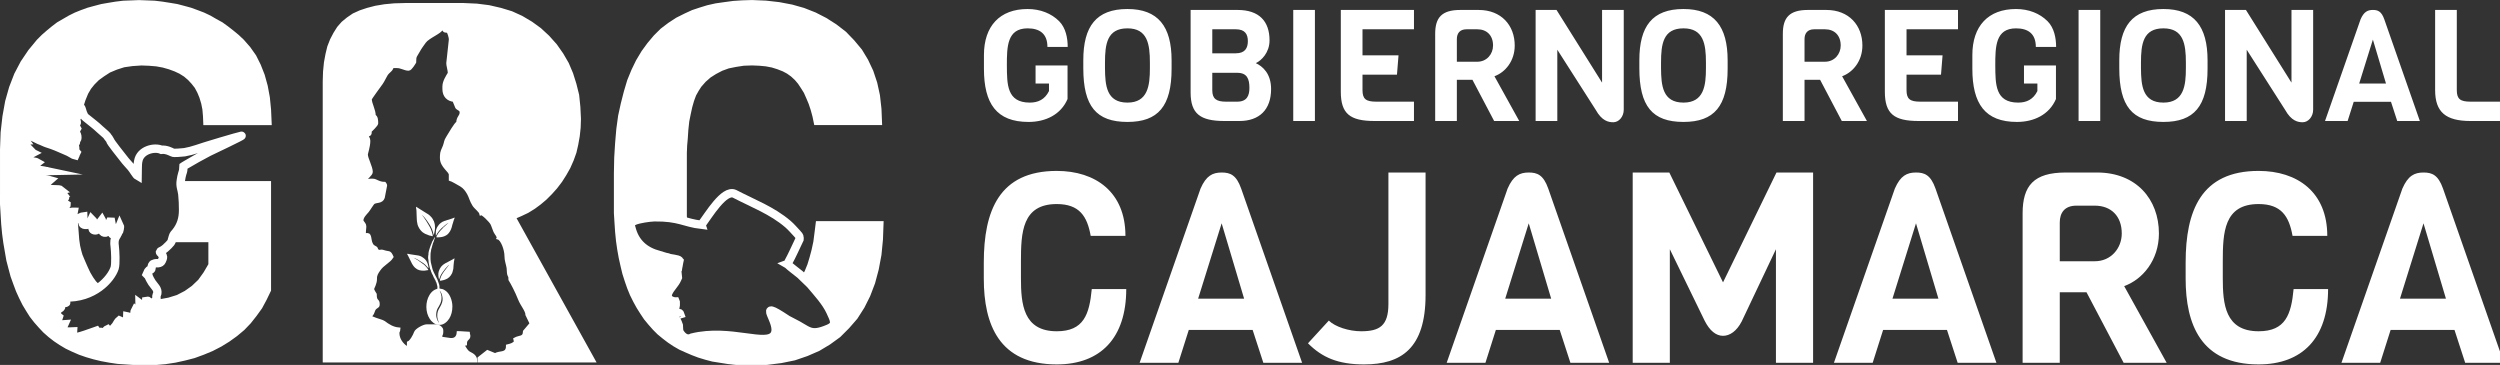 <?xml version="1.0" encoding="UTF-8" standalone="no"?>
<svg
   xmlns:dc="http://purl.org/dc/elements/1.1/"
   xmlns:cc="http://creativecommons.org/ns#"
   xmlns:rdf="http://www.w3.org/1999/02/22-rdf-syntax-ns#"
   xmlns:svg="http://www.w3.org/2000/svg"
   xmlns="http://www.w3.org/2000/svg"
   xmlns:sodipodi="http://sodipodi.sourceforge.net/DTD/sodipodi-0.dtd"
   xmlns:inkscape="http://www.inkscape.org/namespaces/inkscape"
   width="1764.99"
   height="257.622"
   viewBox="0 0 466.987 68.162"
   version="1.1"
   id="svg8"
   inkscape:version="1.0.2 (e86c870879, 2021-01-15, custom)"
   sodipodi:docname="grc_blanco.svg">
  <rect x="0" y="0" width="466.987" height="68.162" fill="#333333" stroke="none"/>
  <defs
     id="defs2">
    <style
       type="text/css"
       id="style10">
   <![CDATA[
    .str2 {stroke:white;stroke-width:5.91;stroke-miterlimit:22.926}
    .str0 {stroke:white;stroke-width:2.36;stroke-miterlimit:22.926}
    .str1 {stroke:white;stroke-width:0.9;stroke-miterlimit:22.926}
    .fil2 {fill:none}
    .fil1 {fill:none;fill-rule:nonzero}
    .fil3 {fill:white}
    .fil0 {fill:white;fill-rule:nonzero}
    .fil4 {fill:white;fill-rule:nonzero}
   ]]>
  </style>
    <clipPath
       id="id0"
       style="clip-rule:nonzero">
     <path
   d="M 5.36,141.74 V 110.75 L 5.79,98.87 7.06,87.62 8.97,77 l 2.76,-9.76 3.61,-9.34 4.46,-8.49 5.3,-7.85 5.95,-7.22 3.39,-3.4 3.4,-2.97 3.61,-2.97 3.61,-2.76 4.03,-2.33 4.03,-2.34 4.25,-2.12 4.24,-1.7 4.67,-1.7 4.67,-1.27 4.89,-1.28 4.88,-0.85 5.09,-0.84 5.31,-0.64 5.52,-0.21 5.52,-0.22 5.73,0.22 5.3,0.21 5.31,0.64 5.31,0.84 5.09,0.85 4.88,1.28 4.67,1.27 4.67,1.7 4.46,1.7 4.46,2.12 4.03,2.34 4.25,2.33 3.82,2.76 3.82,2.97 3.61,2.97 3.61,3.4 4.45,5.09 4.04,5.73 3.18,6.37 2.76,7.01 2.12,7.64 1.49,8.06 0.85,8.71 0.42,9.55 h -45.85 l -0.21,-5.09 -0.42,-4.89 -0.85,-4.24 -1.28,-4.25 -1.48,-3.61 -1.91,-3.6 -2.34,-2.98 -2.55,-2.76 -2.97,-2.54 -3.39,-2.13 -3.61,-1.69 -4.04,-1.49 -4.45,-1.27 -4.67,-0.85 -5.1,-0.43 -5.52,-0.21 -6.36,0.43 -5.95,0.84 -5.3,1.7 -5.1,2.13 -4.24,2.75 -3.82,2.76 -3.19,3.19 -2.55,3.18 -2.12,3.61 -1.91,4.67 -1.7,5.31 -0.13,0.66 c -0.25,-0.5 -0.5,-0.55 -0.8,0.29 -0.4,1.13 -1.54,4.95 -1.99,5.76 -0.48,0.89 -1.31,0.97 -0.71,2.64 0.72,2.06 0.2,1.25 -0.29,2.9 -0.44,1.46 0.34,1.76 0.76,2.69 -1.47,2.56 -0.72,3.01 -0.16,4.26 l -0.5,4.15 -0.14,1.54 c -0.06,0.14 -0.18,0.32 -0.37,0.6 -0.67,0.94 -0.62,0.85 -0.29,2.23 0.52,2.16 -0.28,2.27 0.38,3.35 v 1.62 l -0.06,1.43 v 0.02 c -0.9,-0.17 -3.93,-2.22 -5.18,-2.72 -3.96,-1.61 -7.14,-3.26 -11.43,-4.78 -2.13,-0.76 -4.17,-1.26 -6.04,-2.21 -1.03,-0.52 -1.85,-0.76 -2.85,-1.17 -1.22,-0.52 -13.79,-7.51 -14.23,-3.6 -0.27,2.32 2.99,2.71 3.85,3.2 0.62,0.35 -0.23,-0.21 0.31,0.19 0.4,0.3 0.11,-0.01 0.4,0.4 -1.22,0.03 -7.49,-0.83 -5.52,2.33 0.73,1.18 4.6,1.23 5.67,1.64 l 0.35,0.16 c 0.46,0.26 0.13,0.01 0.48,0.37 -1.3,-0.01 -2.52,-0.16 -2.97,0.79 -1.43,3.01 5.12,2.37 7.25,3.51 -1.58,0.86 -4.86,1.64 -2.68,4.49 1.67,2.17 3.81,1.22 5.82,2.39 l -0.65,0.5 c -0.6,0.28 -1.86,0.35 -2.15,1.44 -0.9,3.5 6.88,3.3 10.47,4.09 -1.58,0.03 -3.49,-0.32 -4.96,0.2 -1.23,0.43 -2.02,1.82 -1.2,3.31 1.68,3.06 4.04,1.83 7.46,2.85 -0.72,0.68 -2.52,0.88 -3.01,2.27 -0.65,1.84 0.73,2.84 1.78,3.44 2.33,1.32 7.47,-0.04 9.11,1.39 l -1.1,0.3 c -2.14,0.11 -5.76,-0.82 -6.46,1.23 -0.39,1.18 0.4,1.59 0.63,2.14 2.02,0.6 2.41,0.94 4.87,0.87 l 3.77,-0.31 c 1.11,0.02 0.67,-0.03 1.03,0.47 -0.24,0.35 0.48,0.54 -1.51,0.5 -3.15,-0.05 -2.9,-0.14 -5.06,1.04 -0.17,3.28 2.35,3.81 5.05,3.56 1.34,-0.12 1.41,-0.63 2.49,0.16 0,1.04 -0.46,0.61 -2.08,2.19 -0.81,0.79 -1.12,2.23 -0.04,3.24 1.44,1.35 4.76,-0.38 7.33,-0.31 -0.17,1.22 -1.64,1.19 -2.28,2.54 -0.68,1.41 0.25,2.84 1.51,3.14 0.67,0.15 1.4,0.04 2.14,-0.2 l 0.32,3.39 0.43,5.31 0.42,5.51 0.64,4.46 0.85,3.61 0.85,2.97 1.06,2.55 1.27,2.97 1.49,3.4 1.7,3.61 2.12,3.6 2.12,2.98 2.55,2.54 0.93,0.7 c -5.95,4.44 -14.24,7.81 -24.7,7.36 -5,1.11 -3.72,3.03 -2.22,3.25 0.64,-0.01 1.12,0.03 1.76,0.08 3.54,0.31 0.22,0.69 -1.19,0.74 -0.67,0.7 -0.91,0.84 -0.78,2.34 0.14,1.59 -3,1.51 -2.83,2.62 0.37,2.24 -1.73,2.49 1.33,4.91 -0.29,1.32 -2.1,2.38 -0.65,4.2 1.51,1.89 2.81,0.67 4.55,0.6 -0.68,1.62 -2.98,2.96 -3.09,3.19 -0.3,2.62 6.76,2.1 9.1,2 -0.1,2.1 -0.28,0.99 -0.9,2.15 -0.56,1.04 -0.12,1.61 0.51,2 2.03,1.02 15.31,-4.17 16.89,-4.7 0.46,0.6 0.67,1.46 1.83,1.28 1.08,-0.16 0.11,-0.26 1.05,-0.37 0.92,-0.11 0.3,0.12 1.19,0.35 2,0.51 2.5,-1.73 3.68,-2.25 0.5,0.55 0.6,1.08 1.43,1.16 1.6,0.17 3.02,-2.3 4.36,-3.69 0.27,-0.61 2.03,-3.38 2.67,-3.85 1.24,0.39 0.88,0.91 1.27,2.4 0.94,1.21 2.74,1.32 3.59,-0.1 0.65,-1.07 0.48,-3.72 0.55,-5.1 1.19,0.21 1.23,1.42 2.06,2.33 1.76,0.12 2.52,-0.83 2.88,-2.12 0.11,-1.4 0.08,-3.65 0.69,-4.71 0.58,0.5 0.56,0.41 0.41,2.13 -0.19,2.22 -0.24,2.9 1.65,2.88 1.88,-0.98 0.97,-7.23 0.95,-9.71 0.05,0.04 0.11,0.05 0.12,0.13 l 0.38,0.58 c 0.87,1.98 0.18,6.35 2.53,5.87 1.4,-0.29 1.18,-2.09 1.38,-3.58 0.22,-1.62 0.28,-2.57 0.34,-4.11 l 1.4,0.07 c -0.01,0.32 -0.09,0.76 -0.16,1.35 -0.23,1.85 -0.33,2.16 0.52,3.32 3.25,0.65 1.58,-2.75 2.69,-3.75 0.28,0.73 0.09,0.75 0.58,1.66 2.15,0.57 2.45,-1.11 2.38,-2.9 l 1.54,-0.09 7,-1.28 6.16,-1.91 5.73,-2.97 5.09,-3.61 4.67,-4.45 3.82,-5.31 3.61,-6.16 v -16.98 h -26.99 c 0.18,-0.67 0.31,-1.51 0.83,-2.98 0.53,-1.51 1,-1.77 1.89,-2.85 3.78,-4.62 5.28,-9.79 5.25,-15.72 -0.02,-4.04 -0.12,-7.28 -0.52,-11.04 -0.33,-3.09 -1.4,-5.05 -1.25,-8.16 h 62.61 v 75.77 l -2.97,6.16 -3.19,5.94 -3.82,5.31 -4.03,5.1 -4.46,4.66 -5.09,4.25 -5.31,3.82 -5.52,3.4 -6.16,3.18 -6.15,2.55 -6.37,2.33 -6.58,1.7 -6.79,1.49 -7.01,1.06 -7.21,0.63 -7.43,0.22 -6.37,-0.22 -6.37,-0.42 -6.15,-0.42 -5.74,-0.85 -5.73,-1.06 -5.3,-1.28 -5.1,-1.48 -4.88,-1.7 -4.88,-2.12 -4.46,-2.13 -4.25,-2.54 -3.82,-2.55 -3.82,-2.97 -3.61,-3.19 -3.18,-3.39 -3.18,-3.61 -2.97,-3.82 -2.55,-4.04 -2.55,-4.24 -2.33,-4.67 -2.13,-4.67 -1.91,-5.09 -1.91,-5.31 -1.48,-5.52 -1.49,-5.73 -1.06,-6.16 -1.06,-6.15 -0.85,-6.37 -0.64,-6.79 -0.42,-7.01 -0.43,-7.21 z"
   id="path12" />

    </clipPath>
    <clipPath
       id="id1">
     <path
   d="M 5.36,141.74 V 110.75 L 5.79,98.87 7.06,87.62 8.97,77 l 2.76,-9.76 3.61,-9.34 4.46,-8.49 5.3,-7.85 5.95,-7.22 3.39,-3.4 3.4,-2.97 3.61,-2.97 3.61,-2.76 4.03,-2.33 4.03,-2.34 4.25,-2.12 4.24,-1.7 4.67,-1.7 4.67,-1.27 4.89,-1.28 4.88,-0.85 5.09,-0.84 5.31,-0.64 5.52,-0.21 5.52,-0.22 5.73,0.22 5.3,0.21 5.31,0.64 5.31,0.84 5.09,0.85 4.88,1.28 4.67,1.27 4.67,1.7 4.46,1.7 4.46,2.12 4.03,2.34 4.25,2.33 3.82,2.76 3.82,2.97 3.61,2.97 3.61,3.4 4.45,5.09 4.04,5.73 3.18,6.37 2.76,7.01 2.12,7.64 1.49,8.06 0.85,8.71 0.42,9.55 h -45.85 l -0.21,-5.09 -0.42,-4.89 -0.85,-4.24 -1.28,-4.25 -1.48,-3.61 -1.91,-3.6 -2.34,-2.98 -2.55,-2.76 -2.97,-2.54 -3.39,-2.13 -3.61,-1.69 -4.04,-1.49 -4.45,-1.27 -4.67,-0.85 -5.1,-0.43 -5.52,-0.21 -6.36,0.43 -5.95,0.84 -5.3,1.7 -5.1,2.13 -4.24,2.75 -3.82,2.76 -3.19,3.19 -2.55,3.18 -2.12,3.61 -1.91,4.67 -1.7,5.31 -0.13,0.66 c -0.25,-0.5 -0.5,-0.55 -0.8,0.29 -0.4,1.13 -1.54,4.95 -1.99,5.76 -0.48,0.89 -1.31,0.97 -0.71,2.64 0.72,2.06 0.2,1.25 -0.29,2.9 -0.44,1.46 0.34,1.76 0.76,2.69 -1.47,2.56 -0.72,3.01 -0.16,4.26 l -0.5,4.15 -0.14,1.54 c -0.06,0.14 -0.18,0.32 -0.37,0.6 -0.67,0.94 -0.62,0.85 -0.29,2.23 0.52,2.16 -0.28,2.27 0.38,3.35 v 1.62 l -0.06,1.43 v 0.02 c -0.9,-0.17 -3.93,-2.22 -5.18,-2.72 -3.96,-1.61 -7.14,-3.26 -11.43,-4.78 -2.13,-0.76 -4.17,-1.26 -6.04,-2.21 -1.03,-0.52 -1.85,-0.76 -2.85,-1.17 -1.22,-0.52 -13.79,-7.51 -14.23,-3.6 -0.27,2.32 2.99,2.71 3.85,3.2 0.62,0.35 -0.23,-0.21 0.31,0.19 0.4,0.3 0.11,-0.01 0.4,0.4 -1.22,0.03 -7.49,-0.83 -5.52,2.33 0.73,1.18 4.6,1.23 5.67,1.64 l 0.35,0.16 c 0.46,0.26 0.13,0.01 0.48,0.37 -1.3,-0.01 -2.52,-0.16 -2.97,0.79 -1.43,3.01 5.12,2.37 7.25,3.51 -1.58,0.86 -4.86,1.64 -2.68,4.49 1.67,2.17 3.81,1.22 5.82,2.39 l -0.65,0.5 c -0.6,0.28 -1.86,0.35 -2.15,1.44 -0.9,3.5 6.88,3.3 10.47,4.09 -1.58,0.03 -3.49,-0.32 -4.96,0.2 -1.23,0.43 -2.02,1.82 -1.2,3.31 1.68,3.06 4.04,1.83 7.46,2.85 -0.72,0.68 -2.52,0.88 -3.01,2.27 -0.65,1.84 0.73,2.84 1.78,3.44 2.33,1.32 7.47,-0.04 9.11,1.39 l -1.1,0.3 c -2.14,0.11 -5.76,-0.82 -6.46,1.23 -0.39,1.18 0.4,1.59 0.63,2.14 2.02,0.6 2.41,0.94 4.87,0.87 l 3.77,-0.31 c 1.11,0.02 0.67,-0.03 1.03,0.47 -0.24,0.35 0.48,0.54 -1.51,0.5 -3.15,-0.05 -2.9,-0.14 -5.06,1.04 -0.17,3.28 2.35,3.81 5.05,3.56 1.34,-0.12 1.41,-0.63 2.49,0.16 0,1.04 -0.46,0.61 -2.08,2.19 -0.81,0.79 -1.12,2.23 -0.04,3.24 1.44,1.35 4.76,-0.38 7.33,-0.31 -0.17,1.22 -1.64,1.19 -2.28,2.54 -0.68,1.41 0.25,2.84 1.51,3.14 0.67,0.15 1.4,0.04 2.14,-0.2 l 0.32,3.39 0.43,5.31 0.42,5.51 0.64,4.46 0.85,3.61 0.85,2.97 1.06,2.55 1.27,2.97 1.49,3.4 1.7,3.61 2.12,3.6 2.12,2.98 2.55,2.54 0.93,0.7 c -5.95,4.44 -14.24,7.81 -24.7,7.36 -5,1.11 -3.72,3.03 -2.22,3.25 0.64,-0.01 1.12,0.03 1.76,0.08 3.54,0.31 0.22,0.69 -1.19,0.74 -0.67,0.7 -0.91,0.84 -0.78,2.34 0.14,1.59 -3,1.51 -2.83,2.62 0.37,2.24 -1.73,2.49 1.33,4.91 -0.29,1.32 -2.1,2.38 -0.65,4.2 1.51,1.89 2.81,0.67 4.55,0.6 -0.68,1.62 -2.98,2.96 -3.09,3.19 -0.3,2.62 6.76,2.1 9.1,2 -0.1,2.1 -0.28,0.99 -0.9,2.15 -0.56,1.04 -0.12,1.61 0.51,2 2.03,1.02 15.31,-4.17 16.89,-4.7 0.46,0.6 0.67,1.46 1.83,1.28 1.08,-0.16 0.11,-0.26 1.05,-0.37 0.92,-0.11 0.3,0.12 1.19,0.35 2,0.51 2.5,-1.73 3.68,-2.25 0.5,0.55 0.6,1.08 1.43,1.16 1.6,0.17 3.02,-2.3 4.36,-3.69 0.27,-0.61 2.03,-3.38 2.67,-3.85 1.24,0.39 0.88,0.91 1.27,2.4 0.94,1.21 2.74,1.32 3.59,-0.1 0.65,-1.07 0.48,-3.72 0.55,-5.1 1.19,0.21 1.23,1.42 2.06,2.33 1.76,0.12 2.52,-0.83 2.88,-2.12 0.11,-1.4 0.08,-3.65 0.69,-4.71 0.58,0.5 0.56,0.41 0.41,2.13 -0.19,2.22 -0.24,2.9 1.65,2.88 1.88,-0.98 0.97,-7.23 0.95,-9.71 0.05,0.04 0.11,0.05 0.12,0.13 l 0.38,0.58 c 0.87,1.98 0.18,6.35 2.53,5.87 1.4,-0.29 1.18,-2.09 1.38,-3.58 0.22,-1.62 0.28,-2.57 0.34,-4.11 l 1.4,0.07 c -0.01,0.32 -0.09,0.76 -0.16,1.35 -0.23,1.85 -0.33,2.16 0.52,3.32 3.25,0.65 1.58,-2.75 2.69,-3.75 0.28,0.73 0.09,0.75 0.58,1.66 2.15,0.57 2.45,-1.11 2.38,-2.9 l 1.54,-0.09 7,-1.28 6.16,-1.91 5.73,-2.97 5.09,-3.61 4.67,-4.45 3.82,-5.31 3.61,-6.16 v -16.98 h -26.99 c 0.18,-0.67 0.31,-1.51 0.83,-2.98 0.53,-1.51 1,-1.77 1.89,-2.85 3.78,-4.62 5.28,-9.79 5.25,-15.72 -0.02,-4.04 -0.12,-7.28 -0.52,-11.04 -0.33,-3.09 -1.4,-5.05 -1.25,-8.16 h 62.61 v 75.77 l -2.97,6.16 -3.19,5.94 -3.82,5.31 -4.03,5.1 -4.46,4.66 -5.09,4.25 -5.31,3.82 -5.52,3.4 -6.16,3.18 -6.15,2.55 -6.37,2.33 -6.58,1.7 -6.79,1.49 -7.01,1.06 -7.21,0.63 -7.43,0.22 -6.37,-0.22 -6.37,-0.42 -6.15,-0.42 -5.74,-0.85 -5.73,-1.06 -5.3,-1.28 -5.1,-1.48 -4.88,-1.7 -4.88,-2.12 -4.46,-2.13 -4.25,-2.54 -3.82,-2.55 -3.82,-2.97 -3.61,-3.19 -3.18,-3.39 -3.18,-3.61 -2.97,-3.82 -2.55,-4.04 -2.55,-4.24 -2.33,-4.67 -2.13,-4.67 -1.91,-5.09 -1.91,-5.31 -1.48,-5.52 -1.49,-5.73 -1.06,-6.16 -1.06,-6.15 -0.85,-6.37 -0.64,-6.79 -0.42,-7.01 -0.43,-7.21 z"
   id="path15" />

    </clipPath>
    <clipPath
       id="id2"
       style="clip-rule:nonzero">
     <path
   d="m 580.37,162.56 h 45.44 l -0.42,11.68 -1.06,10.83 -1.91,10.19 -2.55,9.56 -3.4,8.92 -4.04,8.07 -4.88,7.65 -5.73,6.58 -6.16,6.16 -7.01,5.09 -7.43,4.46 -8.29,3.61 -8.7,2.98 -9.35,1.91 -9.98,1.27 -10.62,0.43 -5.94,-0.22 -5.74,-0.21 -5.52,-0.64 -5.31,-0.84 -5.31,-0.85 -4.88,-1.28 -4.88,-1.49 -4.46,-1.69 -4.46,-1.92 -4.25,-1.91 -4.04,-2.33 -3.82,-2.55 -3.61,-2.76 -3.61,-2.97 -3.18,-3.19 -3.19,-3.61 -2.97,-3.61 -2.55,-3.82 -2.55,-4.04 -2.34,-4.24 -2.33,-4.68 -1.91,-4.67 -1.7,-4.88 -1.7,-5.31 -1.27,-5.31 -1.28,-5.74 -1.06,-5.94 -0.85,-5.95 -0.64,-6.37 -0.42,-6.37 -0.43,-6.8 v -7 -21.03 l 0.22,-11.04 0.63,-10.19 0.85,-9.99 1.28,-9.34 1.91,-8.71 2.12,-8.28 2.34,-7.86 2.97,-7.22 3.19,-6.58 3.82,-6.37 4.03,-5.52 4.46,-5.31 4.68,-4.67 5.3,-4.04 5.53,-3.61 5.94,-2.97 5.1,-2.34 5.1,-1.69 5.52,-1.7 5.73,-1.28 5.95,-0.85 6.37,-0.85 6.37,-0.42 6.79,-0.21 9.77,0.42 9.35,1.06 8.92,1.7 8.28,2.34 8.07,3.18 7.43,3.82 7.01,4.47 6.58,5.09 5.74,5.95 5.31,6.37 4.24,7.01 3.61,7.64 2.76,8.28 1.91,8.71 1.07,9.56 0.42,10.19 h -45.66 l -1.06,-5.1 -1.27,-4.67 -1.49,-4.46 -1.7,-4.03 -1.7,-3.83 -2.12,-3.39 -2.12,-3.19 -2.34,-2.76 -2.76,-2.55 -2.97,-2.12 -3.19,-1.7 -3.82,-1.49 -4.04,-1.27 -4.46,-0.85 -4.67,-0.43 -5.1,-0.21 -5.94,0.21 -5.52,0.85 -5.31,1.07 -4.67,1.7 -4.46,2.33 -4.04,2.55 -3.61,3.18 -3.18,3.61 -1.92,2.98 -1.91,3.4 -1.48,4.03 -1.28,4.46 -1.06,4.88 -1.06,5.31 -0.64,5.95 -0.42,6.37 -0.43,4.67 -0.21,5.31 v 6.16 6.8 21.87 9.77 l 0.26,3.7 c -5.53,-1.54 -11,-3.1 -22.06,-2.95 -3.65,0.13 -10.71,1.19 -13.72,2.43 -1.11,0.45 -1.55,0.83 -2.04,1.25 -1.05,0.88 -1.22,0.71 -0.84,2.3 l 0.48,1.55 c 2.55,10.35 9.39,16.45 19.73,19.09 1.97,0.51 3.96,1.36 5.89,1.66 1.73,0.95 7.22,0.9 8.27,2.31 -0.22,1.06 -0.47,1.96 -0.62,3.26 -0.14,1.29 -0.56,2.24 -0.6,2.99 -0.42,0.62 -0.41,0.67 -0.23,2.16 l 0.35,3.42 -0.5,1.12 c -1.51,3.57 -4.72,6.12 -6.25,9.71 -0.79,1.84 -0.51,4.15 1.41,5.02 0.5,0.53 2.83,1.14 3.63,1.11 l 0.21,0.53 c 0.2,3.3 -0.45,3.55 -1.12,5.91 -0.36,1.67 1.03,1.38 1.42,1.49 l 1.53,0.13 c 0.98,0.11 0.93,0 1.26,0.92 -0.85,0.25 -3.98,1.21 -4.01,1.35 -0.17,0.85 0.2,1.33 0.68,2 0.29,0.41 0.51,0.55 0.84,0.81 0.43,0.82 1.22,2.62 1.55,3.68 0.06,1.02 0.07,3.94 0.49,4.68 1.05,1.85 4.3,6.37 8.87,3.89 27.08,-6.61 52.67,6.8 58.04,-2.08 5.09,-8.43 -14.68,-26.38 8.74,-10.81 0.09,0.03 2.47,1.37 3.87,2.08 11.68,5.64 12.15,10.25 25.56,4.5 6.12,-2.58 3.9,-6.22 1.26,-11.97 -3.12,-6.82 -9.29,-13.41 -14.21,-19.26 l -4.95,-4.78 0.06,-0.09 2.12,-4.04 1.91,-4.67 1.49,-4.88 1.48,-5.52 1.28,-5.95 0.85,-6.58 z"
   id="path18" />

    </clipPath>
    <clipPath
       id="id3">
     <path
   d="m 580.37,162.56 h 45.44 l -0.42,11.68 -1.06,10.83 -1.91,10.19 -2.55,9.56 -3.4,8.92 -4.04,8.07 -4.88,7.65 -5.73,6.58 -6.16,6.16 -7.01,5.09 -7.43,4.46 -8.29,3.61 -8.7,2.98 -9.35,1.91 -9.98,1.27 -10.62,0.43 -5.94,-0.22 -5.74,-0.21 -5.52,-0.64 -5.31,-0.84 -5.31,-0.85 -4.88,-1.28 -4.88,-1.49 -4.46,-1.69 -4.46,-1.92 -4.25,-1.91 -4.04,-2.33 -3.82,-2.55 -3.61,-2.76 -3.61,-2.97 -3.18,-3.19 -3.19,-3.61 -2.97,-3.61 -2.55,-3.82 -2.55,-4.04 -2.34,-4.24 -2.33,-4.68 -1.91,-4.67 -1.7,-4.88 -1.7,-5.31 -1.27,-5.31 -1.28,-5.74 -1.06,-5.94 -0.85,-5.95 -0.64,-6.37 -0.42,-6.37 -0.43,-6.8 v -7 -21.03 l 0.22,-11.04 0.63,-10.19 0.85,-9.99 1.28,-9.34 1.91,-8.71 2.12,-8.28 2.34,-7.86 2.97,-7.22 3.19,-6.58 3.82,-6.37 4.03,-5.52 4.46,-5.31 4.68,-4.67 5.3,-4.04 5.53,-3.61 5.94,-2.97 5.1,-2.34 5.1,-1.69 5.52,-1.7 5.73,-1.28 5.95,-0.85 6.37,-0.85 6.37,-0.42 6.79,-0.21 9.77,0.42 9.35,1.06 8.92,1.7 8.28,2.34 8.07,3.18 7.43,3.82 7.01,4.47 6.58,5.09 5.74,5.95 5.31,6.37 4.24,7.01 3.61,7.64 2.76,8.28 1.91,8.71 1.07,9.56 0.42,10.19 h -45.66 l -1.06,-5.1 -1.27,-4.67 -1.49,-4.46 -1.7,-4.03 -1.7,-3.83 -2.12,-3.39 -2.12,-3.19 -2.34,-2.76 -2.76,-2.55 -2.97,-2.12 -3.19,-1.7 -3.82,-1.49 -4.04,-1.27 -4.46,-0.85 -4.67,-0.43 -5.1,-0.21 -5.94,0.21 -5.52,0.85 -5.31,1.07 -4.67,1.7 -4.46,2.33 -4.04,2.55 -3.61,3.18 -3.18,3.61 -1.92,2.98 -1.91,3.4 -1.48,4.03 -1.28,4.46 -1.06,4.88 -1.06,5.31 -0.64,5.95 -0.42,6.37 -0.43,4.67 -0.21,5.31 v 6.16 6.8 21.87 9.77 l 0.26,3.7 c -5.53,-1.54 -11,-3.1 -22.06,-2.95 -3.65,0.13 -10.71,1.19 -13.72,2.43 -1.11,0.45 -1.55,0.83 -2.04,1.25 -1.05,0.88 -1.22,0.71 -0.84,2.3 l 0.48,1.55 c 2.55,10.35 9.39,16.45 19.73,19.09 1.97,0.51 3.96,1.36 5.89,1.66 1.73,0.95 7.22,0.9 8.27,2.31 -0.22,1.06 -0.47,1.96 -0.62,3.26 -0.14,1.29 -0.56,2.24 -0.6,2.99 -0.42,0.62 -0.41,0.67 -0.23,2.16 l 0.35,3.42 -0.5,1.12 c -1.51,3.57 -4.72,6.12 -6.25,9.71 -0.79,1.84 -0.51,4.15 1.41,5.02 0.5,0.53 2.83,1.14 3.63,1.11 l 0.21,0.53 c 0.2,3.3 -0.45,3.55 -1.12,5.91 -0.36,1.67 1.03,1.38 1.42,1.49 l 1.53,0.13 c 0.98,0.11 0.93,0 1.26,0.92 -0.85,0.25 -3.98,1.21 -4.01,1.35 -0.17,0.85 0.2,1.33 0.68,2 0.29,0.41 0.51,0.55 0.84,0.81 0.43,0.82 1.22,2.62 1.55,3.68 0.06,1.02 0.07,3.94 0.49,4.68 1.05,1.85 4.3,6.37 8.87,3.89 27.08,-6.61 52.67,6.8 58.04,-2.08 5.09,-8.43 -14.68,-26.38 8.74,-10.81 0.09,0.03 2.47,1.37 3.87,2.08 11.68,5.64 12.15,10.25 25.56,4.5 6.12,-2.58 3.9,-6.22 1.26,-11.97 -3.12,-6.82 -9.29,-13.41 -14.21,-19.26 l -4.95,-4.78 0.06,-0.09 2.12,-4.04 1.91,-4.67 1.49,-4.88 1.48,-5.52 1.28,-5.95 0.85,-6.58 z"
   id="path21" />

    </clipPath>
    <clipPath
       id="id4"
       style="clip-rule:nonzero">
     <path
   d="M 422.7,259.82 H 366 340.82 c 1.16,0 1.02,-0.66 1.1,-1.77 l 5.87,-4.61 5.54,2.29 c 2.45,-2.28 8.68,0.24 8.68,-6.32 2.38,-0.59 4.4,-1.11 5.64,-2.99 l -0.43,-1.85 c 3.22,-1.82 6.61,-0.44 6.78,-5.41 l 4.63,-5.46 -0.2,-0.75 -2.7,-5.61 c 0,-3.04 -3.53,-6.82 -5.22,-11.07 -2.21,-5.59 -5.14,-11.12 -6.76,-13.72 0,-3.1 -0.39,-1.91 -0.91,-3.86 -0.23,-0.83 -0.25,-3.54 -0.39,-4.42 -0.49,-2.98 -1.5,-5.2 -1.49,-8.08 0.02,-4.85 -2.73,-12.22 -5.55,-13.02 0.42,-1.09 -1.6,-3.14 -2.27,-4.63 -0.82,-1.8 -1.32,-3.82 -2.17,-5.49 -0.95,-1.84 -6.57,-7.49 -7.72,-6.99 -0.51,-2.05 -3.74,-4.15 -5,-6.17 -1.94,-3.07 -2.26,-5.37 -3.68,-7.96 -1.39,-2.51 -2.95,-4.6 -5.44,-6.08 -1.23,-0.74 -6.49,-3.73 -7.42,-3.96 v -3.35 c 0,-2.67 -6.25,-5.83 -6.25,-11.53 v -1.49 c 0,-3.16 1.08,-4.43 1.98,-6.8 1.22,-3.23 0.51,-3.4 2.4,-6.36 1.18,-1.84 5.7,-9.87 7.09,-10.27 0.08,-4.01 2.43,-4.35 2.43,-7.43 0,-2.19 -2.39,-2.44 -3.2,-3.64 -0.09,-0.13 -1.97,-4.73 -2.01,-4.92 -4.12,-0.36 -6.95,-3.11 -6.95,-7.81 v -1.86 c 0,-3.36 2.49,-7.17 3.82,-9.29 0,-2.19 -1.19,-5.88 -1.09,-7.08 l 1.78,-16.36 c 0.22,-1.75 -1.08,-5.27 -1.73,-6.32 -2.18,0 -2.7,0.11 -3.13,-1.86 h -1.39 c -0.64,2.59 -9.48,5.76 -12.1,9.37 -1.42,1.95 -3.16,4.31 -4.34,6.5 -2.02,3.77 -2.67,3.2 -2.67,7.94 -0.66,1.06 -2.89,4.83 -4.16,4.83 -2.74,0 -4.98,-1.86 -8.34,-1.86 h -1.74 c -0.94,0 -0.96,0.18 -1.74,0.37 -0.04,2.09 -2.55,2.97 -4.03,5.36 -1.3,2.09 -1.98,3.99 -3.4,6.03 -0.93,1.34 -7.85,10.6 -7.85,11.3 0,3.43 2.78,7.61 2.78,11.9 1.57,0.61 1.73,2.95 1.73,5.21 0,0.86 -3.85,4.73 -4.51,5.2 0,3.13 -0.56,2.39 -2.43,3.35 0.37,1.49 1.38,1.94 1.38,3.72 0,4.01 -1.73,8.69 -1.73,9.67 0,2.89 3.47,8.95 3.47,12.27 0,1.78 -3.9,4.38 -4.86,6.38 l 4.51,-0.43 h 1.74 c 1.86,0 4.01,2.23 7.99,2.23 0.42,0.67 0.7,0.66 0.7,1.49 0,0.17 -1.53,8.08 -1.61,8.32 -1.13,3.32 -4.77,2.3 -6.75,3.56 -0.94,0.6 -3.34,4.82 -4.41,6.07 -1.33,1.58 -3.91,3.91 -3.91,6.6 0,0.89 1.46,2.11 1.87,3.21 0.45,1.18 -0.13,3.14 -0.13,4.97 v 1.86 h 2.43 c 1.54,0 1.41,3.83 2.08,5.58 1.06,2.77 1.87,2.77 3.48,3.72 1.08,0.84 -0.05,1.27 1.72,2.26 1.53,0.85 1.52,-0.4 3.79,0.38 4.05,1.39 4.16,-0.32 5.95,3.68 -2.12,3.39 -6.37,4.84 -9.24,9.07 -1.43,2.1 -2.48,3.74 -2.39,6.27 0.12,3.18 -1.92,6.38 -1.92,6.97 v 0.75 c 0,0.57 1.43,2.84 1.74,3.34 0,5.66 2.08,3.62 2.08,6.7 v 0.74 c 0,1.43 -1.95,1.12 -3.02,3.46 -0.72,1.58 -0.91,3.52 -2.53,3.98 0.79,2.05 1.12,1.64 3.96,2.83 1.52,0.64 4.68,1.34 5.68,2.1 2.87,2.18 6.13,4.35 10.51,4.74 -0.13,1.64 -0.7,1.63 -0.7,2.6 0,4.86 3.08,8.39 5.89,10.32 l 1.76,-0.28 v -2.97 c 1.75,-0.68 4.24,-5.02 4.99,-7.3 0.55,-1.69 5.69,-4.6 7.86,-4.6 h 6.95 c 1.46,0 3.47,1.65 3.47,2.97 v 1.49 c 0,1.63 -0.69,1.35 -0.69,2.98 l -0.02,1.21 6.96,1.02 h 0.7 c 2.94,0 4.64,-1.9 4.86,-4.84 l 1.04,0.01 5.91,0.36 c 0.12,1.48 0.35,0.9 0.35,1.86 0,2.38 -2.43,1.59 -2.43,5.58 l -0.8,0.11 -0.59,1.38 c 1.24,1.91 2.16,3.98 4.27,5.1 2.07,1.09 4.35,2.17 4.41,5.31 H 281.9 232.84 V 62.75 l 0.22,-6.8 0.63,-6.37 1.06,-5.73 1.28,-5.31 1.91,-4.88 2.34,-4.46 2.54,-4.04 2.98,-3.4 3.61,-2.97 4.03,-2.76 4.67,-2.12 5.1,-1.7 5.73,-1.49 6.38,-1.06 6.79,-0.64 7.43,-0.21 h 41.63 l 9.13,0.42 8.49,1.07 8.29,1.91 7.64,2.33 7.01,3.19 6.8,4.03 6.15,4.46 5.74,5.31 5.31,5.95 4.46,6.37 3.82,6.58 2.97,7.01 2.34,7.43 1.91,7.65 0.85,8.28 0.42,8.49 -0.21,6.16 -0.64,5.95 -1.06,5.95 -1.27,5.52 -1.91,5.31 -2.34,5.31 -2.76,4.88 -2.97,4.67 -3.4,4.46 -3.61,4.04 -3.82,3.82 -4.04,3.4 -4.03,2.97 -4.46,2.76 -4.46,2.12 -4.89,2.13 z"
   id="path24" />

    </clipPath>
  </defs>
  <sodipodi:namedview
     id="base"
     pagecolor="#ffffff"
     bordercolor="#666666"
     borderopacity="1.0"
     inkscape:pageopacity="0.0"
     inkscape:pageshadow="2"
     inkscape:zoom="0.35"
     inkscape:cx="1125.3521"
     inkscape:cy="245.95369"
     inkscape:document-units="mm"
     inkscape:current-layer="layer1"
     inkscape:document-rotation="0"
     showgrid="false"
     units="px"
     fit-margin-top="0"
     fit-margin-left="0"
     fit-margin-right="0"
     fit-margin-bottom="0"
     inkscape:window-width="2400"
     inkscape:window-height="1271"
     inkscape:window-x="-9"
     inkscape:window-y="-9"
     inkscape:window-maximized="1" />
  <g
     inkscape:label="Capa 1"
     inkscape:groupmode="layer"
     id="layer1"
     transform="translate(191.916,-83.091)">
    <g
       style="clip-rule:evenodd;fill-rule:evenodd;image-rendering:optimizeQuality;shape-rendering:geometricPrecision;text-rendering:geometricPrecision"
       id="g128"
       transform="matrix(0.265,0,0,0.265,-193.022,81.634)">
      <g
         id="Capa_x0020_1">

  <g
   id="_2519583104240">
   <path
   class="fil0"
   d="M 5.36,141.74 V 110.75 L 5.79,98.87 7.06,87.62 8.97,77 l 2.76,-9.76 3.61,-9.34 4.46,-8.49 5.3,-7.85 5.95,-7.22 3.39,-3.4 3.4,-2.97 3.61,-2.97 3.61,-2.76 4.03,-2.33 4.03,-2.34 4.25,-2.12 4.24,-1.7 4.67,-1.7 4.67,-1.27 4.89,-1.28 4.88,-0.85 5.09,-0.84 5.31,-0.64 5.52,-0.21 5.52,-0.22 5.73,0.22 5.3,0.21 5.31,0.64 5.31,0.84 5.09,0.85 4.88,1.28 4.67,1.27 4.67,1.7 4.46,1.7 4.46,2.12 4.03,2.34 4.25,2.33 3.82,2.76 3.82,2.97 3.61,2.97 3.61,3.4 4.45,5.09 4.04,5.73 3.18,6.37 2.76,7.01 2.12,7.64 1.49,8.06 0.85,8.71 0.42,9.55 h -45.85 l -0.21,-5.09 -0.42,-4.89 -0.85,-4.24 -1.28,-4.25 -1.48,-3.61 -1.91,-3.6 -2.34,-2.98 -2.55,-2.76 -2.97,-2.54 -3.39,-2.13 -3.61,-1.69 -4.04,-1.49 -4.45,-1.27 -4.67,-0.85 -5.1,-0.43 -5.52,-0.21 -6.36,0.43 -5.95,0.84 -5.3,1.7 -5.1,2.13 -4.24,2.75 -3.82,2.76 -3.19,3.19 -2.55,3.18 -2.12,3.61 -1.91,4.67 -1.7,5.31 -0.13,0.66 c -0.25,-0.5 -0.5,-0.55 -0.8,0.29 -0.4,1.13 -1.54,4.95 -1.99,5.76 -0.48,0.89 -1.31,0.97 -0.71,2.64 0.72,2.06 0.2,1.25 -0.29,2.9 -0.44,1.46 0.34,1.76 0.76,2.69 -1.47,2.56 -0.72,3.01 -0.16,4.26 l -0.5,4.15 -0.14,1.54 c -0.06,0.14 -0.18,0.32 -0.37,0.6 -0.67,0.94 -0.62,0.85 -0.29,2.23 0.52,2.16 -0.28,2.27 0.38,3.35 v 1.62 l -0.06,1.43 v 0.02 c -0.9,-0.17 -3.93,-2.22 -5.18,-2.72 -3.96,-1.61 -7.14,-3.26 -11.43,-4.78 -2.13,-0.76 -4.17,-1.26 -6.04,-2.21 -1.03,-0.52 -1.85,-0.76 -2.85,-1.17 -1.22,-0.52 -13.79,-7.51 -14.23,-3.6 -0.27,2.32 2.99,2.71 3.85,3.2 0.62,0.35 -0.23,-0.21 0.31,0.19 0.4,0.3 0.11,-0.01 0.4,0.4 -1.22,0.03 -7.49,-0.83 -5.52,2.33 0.73,1.18 4.6,1.23 5.67,1.64 l 0.35,0.16 c 0.46,0.26 0.13,0.01 0.48,0.37 -1.3,-0.01 -2.52,-0.16 -2.97,0.79 -1.43,3.01 5.12,2.37 7.25,3.51 -1.58,0.86 -4.86,1.64 -2.68,4.49 1.67,2.17 3.81,1.22 5.82,2.39 l -0.65,0.5 c -0.6,0.28 -1.86,0.35 -2.15,1.44 -0.9,3.5 6.88,3.3 10.47,4.09 -1.58,0.03 -3.49,-0.32 -4.96,0.2 -1.23,0.43 -2.02,1.82 -1.2,3.31 1.68,3.06 4.04,1.83 7.46,2.85 -0.72,0.68 -2.52,0.88 -3.01,2.27 -0.65,1.84 0.73,2.84 1.78,3.44 2.33,1.32 7.47,-0.04 9.11,1.39 l -1.1,0.3 c -2.14,0.11 -5.76,-0.82 -6.46,1.23 -0.39,1.18 0.4,1.59 0.63,2.14 2.02,0.6 2.41,0.94 4.87,0.87 l 3.77,-0.31 c 1.11,0.02 0.67,-0.03 1.03,0.47 -0.24,0.35 0.48,0.54 -1.51,0.5 -3.15,-0.05 -2.9,-0.14 -5.06,1.04 -0.17,3.28 2.35,3.81 5.05,3.56 1.34,-0.12 1.41,-0.63 2.49,0.16 0,1.04 -0.46,0.61 -2.08,2.19 -0.81,0.79 -1.12,2.23 -0.04,3.24 1.44,1.35 4.76,-0.38 7.33,-0.31 -0.17,1.22 -1.64,1.19 -2.28,2.54 -0.68,1.41 0.25,2.84 1.51,3.14 0.67,0.15 1.4,0.04 2.14,-0.2 l 0.32,3.39 0.43,5.31 0.42,5.51 0.64,4.46 0.85,3.61 0.85,2.97 1.06,2.55 1.27,2.97 1.49,3.4 1.7,3.61 2.12,3.6 2.12,2.98 2.55,2.54 0.93,0.7 c -5.95,4.44 -14.24,7.81 -24.7,7.36 -5,1.11 -3.72,3.03 -2.22,3.25 0.64,-0.01 1.12,0.03 1.76,0.08 3.54,0.31 0.22,0.69 -1.19,0.74 -0.67,0.7 -0.91,0.84 -0.78,2.34 0.14,1.59 -3,1.51 -2.83,2.62 0.37,2.24 -1.73,2.49 1.33,4.91 -0.29,1.32 -2.1,2.38 -0.65,4.2 1.51,1.89 2.81,0.67 4.55,0.6 -0.68,1.62 -2.98,2.96 -3.09,3.19 -0.3,2.62 6.76,2.1 9.1,2 -0.1,2.1 -0.28,0.99 -0.9,2.15 -0.56,1.04 -0.12,1.61 0.51,2 2.03,1.02 15.31,-4.17 16.89,-4.7 0.46,0.6 0.67,1.46 1.83,1.28 1.08,-0.16 0.11,-0.26 1.05,-0.37 0.92,-0.11 0.3,0.12 1.19,0.35 2,0.51 2.5,-1.73 3.68,-2.25 0.5,0.55 0.6,1.08 1.43,1.16 1.6,0.17 3.02,-2.3 4.36,-3.69 0.27,-0.61 2.03,-3.38 2.67,-3.85 1.24,0.39 0.88,0.91 1.27,2.4 0.94,1.21 2.74,1.32 3.59,-0.1 0.65,-1.07 0.48,-3.72 0.55,-5.1 1.19,0.21 1.23,1.42 2.06,2.33 1.76,0.12 2.52,-0.83 2.88,-2.12 0.11,-1.4 0.08,-3.65 0.69,-4.71 0.58,0.5 0.56,0.41 0.41,2.13 -0.19,2.22 -0.24,2.9 1.65,2.88 1.88,-0.98 0.97,-7.23 0.95,-9.71 0.05,0.04 0.11,0.05 0.12,0.13 l 0.38,0.58 c 0.87,1.98 0.18,6.35 2.53,5.87 1.4,-0.29 1.18,-2.09 1.38,-3.58 0.22,-1.62 0.28,-2.57 0.34,-4.11 l 1.4,0.07 c -0.01,0.32 -0.09,0.76 -0.16,1.35 -0.23,1.85 -0.33,2.16 0.52,3.32 3.25,0.65 1.58,-2.75 2.69,-3.75 0.28,0.73 0.09,0.75 0.58,1.66 2.15,0.57 2.45,-1.11 2.38,-2.9 l 1.54,-0.09 7,-1.28 6.16,-1.91 5.73,-2.97 5.09,-3.61 4.67,-4.45 3.82,-5.31 3.61,-6.16 v -16.98 h -26.99 c 0.18,-0.67 0.31,-1.51 0.83,-2.98 0.53,-1.51 1,-1.77 1.89,-2.85 3.78,-4.62 5.28,-9.79 5.25,-15.72 -0.02,-4.04 -0.12,-7.28 -0.52,-11.04 -0.33,-3.09 -1.4,-5.05 -1.25,-8.16 h 62.61 v 75.77 l -2.97,6.16 -3.19,5.94 -3.82,5.31 -4.03,5.1 -4.46,4.66 -5.09,4.25 -5.31,3.82 -5.52,3.4 -6.16,3.18 -6.15,2.55 -6.37,2.33 -6.58,1.7 -6.79,1.49 -7.01,1.06 -7.21,0.63 -7.43,0.22 -6.37,-0.22 -6.37,-0.42 -6.15,-0.42 -5.74,-0.85 -5.73,-1.06 -5.3,-1.28 -5.1,-1.48 -4.88,-1.7 -4.88,-2.12 -4.46,-2.13 -4.25,-2.54 -3.82,-2.55 -3.82,-2.97 -3.61,-3.19 -3.18,-3.39 -3.18,-3.61 -2.97,-3.82 -2.55,-4.04 -2.55,-4.24 -2.33,-4.67 -2.13,-4.67 -1.91,-5.09 -1.91,-5.31 -1.48,-5.52 -1.49,-5.73 -1.06,-6.16 -1.06,-6.15 -0.85,-6.37 -0.64,-6.79 -0.42,-7.01 -0.43,-7.21 z"
   id="path30" />

   <g
   clip-path="url(#id0)"
   id="g34">
    <g
   id="g32">
    </g>

   </g>

   <path
   id="1"
   class="fil1 str0"
   d="M 5.36,141.74 V 110.75 L 5.79,98.87 7.06,87.62 8.97,77 l 2.76,-9.76 3.61,-9.34 4.46,-8.49 5.3,-7.85 5.95,-7.22 3.39,-3.4 3.4,-2.97 3.61,-2.97 3.61,-2.76 4.03,-2.33 4.03,-2.34 4.25,-2.12 4.24,-1.7 4.67,-1.7 4.67,-1.27 4.89,-1.28 4.88,-0.85 5.09,-0.84 5.31,-0.64 5.52,-0.21 5.52,-0.22 5.73,0.22 5.3,0.21 5.31,0.64 5.31,0.84 5.09,0.85 4.88,1.28 4.67,1.27 4.67,1.7 4.46,1.7 4.46,2.12 4.03,2.34 4.25,2.33 3.82,2.76 3.82,2.97 3.61,2.97 3.61,3.4 4.45,5.09 4.04,5.73 3.18,6.37 2.76,7.01 2.12,7.64 1.49,8.06 0.85,8.71 0.42,9.55 h -45.85 l -0.21,-5.09 -0.42,-4.89 -0.85,-4.24 -1.28,-4.25 -1.48,-3.61 -1.91,-3.6 -2.34,-2.98 -2.55,-2.76 -2.97,-2.54 -3.39,-2.13 -3.61,-1.69 -4.04,-1.49 -4.45,-1.27 -4.67,-0.85 -5.1,-0.43 -5.52,-0.21 -6.36,0.43 -5.95,0.84 -5.3,1.7 -5.1,2.13 -4.24,2.75 -3.82,2.76 -3.19,3.19 -2.55,3.18 -2.12,3.61 -1.91,4.67 -1.7,5.31 -0.13,0.66 c -0.25,-0.5 -0.5,-0.55 -0.8,0.29 -0.4,1.13 -1.54,4.95 -1.99,5.76 -0.48,0.89 -1.31,0.97 -0.71,2.64 0.72,2.06 0.2,1.25 -0.29,2.9 -0.44,1.46 0.34,1.76 0.76,2.69 -1.47,2.56 -0.72,3.01 -0.16,4.26 l -0.5,4.15 -0.14,1.54 c -0.06,0.14 -0.18,0.32 -0.37,0.6 -0.67,0.94 -0.62,0.85 -0.29,2.23 0.52,2.16 -0.28,2.27 0.38,3.35 v 1.62 l -0.06,1.43 v 0.02 c -0.9,-0.17 -3.93,-2.22 -5.18,-2.72 -3.96,-1.61 -7.14,-3.26 -11.43,-4.78 -2.13,-0.76 -4.17,-1.26 -6.04,-2.21 -1.03,-0.52 -1.85,-0.76 -2.85,-1.17 -1.22,-0.52 -13.79,-7.51 -14.23,-3.6 -0.27,2.32 2.99,2.71 3.85,3.2 0.62,0.35 -0.23,-0.21 0.31,0.19 0.4,0.3 0.11,-0.01 0.4,0.4 -1.22,0.03 -7.49,-0.83 -5.52,2.33 0.73,1.18 4.6,1.23 5.67,1.64 l 0.35,0.16 c 0.46,0.26 0.13,0.01 0.48,0.37 -1.3,-0.01 -2.52,-0.16 -2.97,0.79 -1.43,3.01 5.12,2.37 7.25,3.51 -1.58,0.86 -4.86,1.64 -2.68,4.49 1.67,2.17 3.81,1.22 5.82,2.39 l -0.65,0.5 c -0.6,0.28 -1.86,0.35 -2.15,1.44 -0.9,3.5 6.88,3.3 10.47,4.09 -1.58,0.03 -3.49,-0.32 -4.96,0.2 -1.23,0.43 -2.02,1.82 -1.2,3.31 1.68,3.06 4.04,1.83 7.46,2.85 -0.72,0.68 -2.52,0.88 -3.01,2.27 -0.65,1.84 0.73,2.84 1.78,3.44 2.33,1.32 7.47,-0.04 9.11,1.39 l -1.1,0.3 c -2.14,0.11 -5.76,-0.82 -6.46,1.23 -0.39,1.18 0.4,1.59 0.63,2.14 2.02,0.6 2.41,0.94 4.87,0.87 l 3.77,-0.31 c 1.11,0.02 0.67,-0.03 1.03,0.47 -0.24,0.35 0.48,0.54 -1.51,0.5 -3.15,-0.05 -2.9,-0.14 -5.06,1.04 -0.17,3.28 2.35,3.81 5.05,3.56 1.34,-0.12 1.41,-0.63 2.49,0.16 0,1.04 -0.46,0.61 -2.08,2.19 -0.81,0.79 -1.12,2.23 -0.04,3.24 1.44,1.35 4.76,-0.38 7.33,-0.31 -0.17,1.22 -1.64,1.19 -2.28,2.54 -0.68,1.41 0.25,2.84 1.51,3.14 0.67,0.15 1.4,0.04 2.14,-0.2 l 0.32,3.39 0.43,5.31 0.42,5.51 0.64,4.46 0.85,3.61 0.85,2.97 1.06,2.55 1.27,2.97 1.49,3.4 1.7,3.61 2.12,3.6 2.12,2.98 2.55,2.54 0.93,0.7 c -5.95,4.44 -14.24,7.81 -24.7,7.36 -5,1.11 -3.72,3.03 -2.22,3.25 0.64,-0.01 1.12,0.03 1.76,0.08 3.54,0.31 0.22,0.69 -1.19,0.74 -0.67,0.7 -0.91,0.84 -0.78,2.34 0.14,1.59 -3,1.51 -2.83,2.62 0.37,2.24 -1.73,2.49 1.33,4.91 -0.29,1.32 -2.1,2.38 -0.65,4.2 1.51,1.89 2.81,0.67 4.55,0.6 -0.68,1.62 -2.98,2.96 -3.09,3.19 -0.3,2.62 6.76,2.1 9.1,2 -0.1,2.1 -0.28,0.99 -0.9,2.15 -0.56,1.04 -0.12,1.61 0.51,2 2.03,1.02 15.31,-4.17 16.89,-4.7 0.46,0.6 0.67,1.46 1.83,1.28 1.08,-0.16 0.11,-0.26 1.05,-0.37 0.92,-0.11 0.3,0.12 1.19,0.35 2,0.51 2.5,-1.73 3.68,-2.25 0.5,0.55 0.6,1.08 1.43,1.16 1.6,0.17 3.02,-2.3 4.36,-3.69 0.27,-0.61 2.03,-3.38 2.67,-3.85 1.24,0.39 0.88,0.91 1.27,2.4 0.94,1.21 2.74,1.32 3.59,-0.1 0.65,-1.07 0.48,-3.72 0.55,-5.1 1.19,0.21 1.23,1.42 2.06,2.33 1.76,0.12 2.52,-0.83 2.88,-2.12 0.11,-1.4 0.08,-3.65 0.69,-4.71 0.58,0.5 0.56,0.41 0.41,2.13 -0.19,2.22 -0.24,2.9 1.65,2.88 1.88,-0.98 0.97,-7.23 0.95,-9.71 0.05,0.04 0.11,0.05 0.12,0.13 l 0.38,0.58 c 0.87,1.98 0.18,6.35 2.53,5.87 1.4,-0.29 1.18,-2.09 1.38,-3.58 0.22,-1.62 0.28,-2.57 0.34,-4.11 l 1.4,0.07 c -0.01,0.32 -0.09,0.76 -0.16,1.35 -0.23,1.85 -0.33,2.16 0.52,3.32 3.25,0.65 1.58,-2.75 2.69,-3.75 0.28,0.73 0.09,0.75 0.58,1.66 2.15,0.57 2.45,-1.11 2.38,-2.9 l 1.54,-0.09 7,-1.28 6.16,-1.91 5.73,-2.97 5.09,-3.61 4.67,-4.45 3.82,-5.31 3.61,-6.16 v -16.98 h -26.99 c 0.18,-0.67 0.31,-1.51 0.83,-2.98 0.53,-1.51 1,-1.77 1.89,-2.85 3.78,-4.62 5.28,-9.79 5.25,-15.72 -0.02,-4.04 -0.12,-7.28 -0.52,-11.04 -0.33,-3.09 -1.4,-5.05 -1.25,-8.16 h 62.61 v 75.77 l -2.97,6.16 -3.19,5.94 -3.82,5.31 -4.03,5.1 -4.46,4.66 -5.09,4.25 -5.31,3.82 -5.52,3.4 -6.16,3.18 -6.15,2.55 -6.37,2.33 -6.58,1.7 -6.79,1.49 -7.01,1.06 -7.21,0.63 -7.43,0.22 -6.37,-0.22 -6.37,-0.42 -6.15,-0.42 -5.74,-0.85 -5.73,-1.06 -5.3,-1.28 -5.1,-1.48 -4.88,-1.7 -4.88,-2.12 -4.46,-2.13 -4.25,-2.54 -3.82,-2.55 -3.82,-2.97 -3.61,-3.19 -3.18,-3.39 -3.18,-3.61 -2.97,-3.82 -2.55,-4.04 -2.55,-4.24 -2.33,-4.67 -2.13,-4.67 -1.91,-5.09 -1.91,-5.31 -1.48,-5.52 -1.49,-5.73 -1.06,-6.16 -1.06,-6.15 -0.85,-6.37 -0.64,-6.79 -0.42,-7.01 -0.43,-7.21 z" />

   <g
   clip-path="url(#id1)"
   id="g38">
    <path
   id="2"
   class="fil2 str1"
   d="M 5.36,6.74 194.49,261.89 M 194.49,6.74 5.36,261.89" />

   </g>

   <path
   class="fil2 str2"
   d="m 81.63,104.09 c 0.46,1.91 7.94,10.77 9.74,13.26 1.43,1.95 3.58,4.17 5.2,6.05 1.48,1.73 3.64,5.6 4.68,6.18 0.04,-1.3 -0.2,-8.13 0.36,-10.48 1.34,-7.92 11.48,-10.21 16.34,-8.02 3.33,-0.47 7.33,1.67 7.66,1.88 1.21,0.75 6.84,-0.09 8.72,-0.17 2.2,-0.37 6.35,-1.41 8.37,-2.15 4.71,-1.72 29.91,-9.18 31.68,-9.45 1.74,-0.27 -21.01,10.46 -23.05,11.46 -5.58,2.9 -11,5.98 -16.21,9.05 -0.91,0.39 -0.89,0.59 -1.6,1.05 -0.15,2.66 -0.16,3.07 -0.87,5.09 -0.49,1.4 -0.69,3.05 -0.98,4.65 -0.78,4.26 0.66,6.34 1.04,9.99 0.4,3.76 0.5,7 0.52,11.04 0.03,5.93 -1.47,11.1 -5.25,15.72 -0.89,1.08 -1.36,1.34 -1.89,2.85 -1.25,3.57 -0.24,3.39 -3.11,6.24 -1.28,1.26 -3.1,3.09 -4.68,3.78 -1.61,0.7 -1.93,1.21 -0.43,2 0.13,0.83 1.11,1.2 1.21,2.54 0.06,0.79 -0.55,2.08 -0.91,2.84 -0.37,0.8 -1.23,1.43 -2.4,1.53 -1.99,0.18 -1.37,-0.35 -3.16,0.46 -2.3,0.17 -1.05,4.67 -2.35,3.97 -0.85,0.28 -1.37,0.76 -1.75,1.34 -0.25,0.37 -0.93,1.6 -1.06,1.99 0.49,0.56 0.63,0.64 1.32,0.94 0.41,1.49 1.72,3.84 2.54,5.03 1.99,2.88 4.28,4.47 3.72,7.64 -0.28,1.55 -0.79,0.42 -0.57,3.3 0.18,2.17 0.83,5.84 -2.21,5.04 -0.49,-0.91 -0.3,-0.93 -0.58,-1.66 -1.11,1 0.56,4.4 -2.69,3.75 -0.85,-1.16 -0.75,-1.47 -0.52,-3.32 0.22,-1.77 0.51,-2.25 -1.22,-1.9 -0.07,1.84 -0.12,2.81 -0.36,4.59 -0.2,1.49 0.02,3.29 -1.38,3.58 -2.35,0.48 -1.66,-3.89 -2.53,-5.87 l -0.38,-0.58 c -0.01,-0.08 -0.07,-0.09 -0.12,-0.13 0.02,2.48 0.93,8.73 -0.95,9.71 -1.89,0.02 -1.84,-0.66 -1.65,-2.88 0.15,-1.72 0.17,-1.63 -0.41,-2.13 -0.61,1.06 -0.58,3.31 -0.69,4.71 -0.36,1.29 -1.12,2.24 -2.88,2.12 -0.83,-0.91 -0.87,-2.12 -2.06,-2.33 -0.07,1.38 0.1,4.03 -0.55,5.1 -0.85,1.42 -2.65,1.31 -3.59,0.1 -0.39,-1.49 -0.03,-2.01 -1.27,-2.4 -0.64,0.47 -2.4,3.24 -2.67,3.86 -1.34,1.38 -2.76,3.85 -4.36,3.68 -0.83,-0.08 -0.93,-0.61 -1.43,-1.16 -1.18,0.52 -1.68,2.76 -3.68,2.25 -0.89,-0.23 -0.27,-0.46 -1.19,-0.35 -0.94,0.11 0.03,0.21 -1.05,0.37 -1.16,0.18 -1.37,-0.68 -1.83,-1.28 -1.58,0.53 -14.86,5.72 -16.89,4.7 -0.63,-0.39 -1.07,-0.96 -0.51,-2 0.62,-1.16 0.8,-0.05 0.9,-2.15 -2.34,0.1 -9.4,0.62 -9.1,-2 0.11,-0.23 2.41,-1.57 3.09,-3.19 -1.74,0.07 -3.04,1.29 -4.55,-0.6 -1.45,-1.82 0.36,-2.88 0.65,-4.2 -3.06,-2.42 -0.96,-2.67 -1.33,-4.91 -0.17,-1.11 2.97,-1.03 2.83,-2.62 -0.13,-1.5 0.11,-1.64 0.78,-2.34 1.41,-0.05 4.73,-0.43 1.19,-0.74 -0.64,-0.05 -1.12,-0.09 -1.76,-0.08 -1.5,-0.22 -2.78,-2.14 2.22,-3.25 20.59,0.88 32.75,-13.03 35.25,-20.74 0.89,-2.75 0.45,-12.18 0.08,-14.96 -0.44,-3.37 -0.4,-5.28 1.47,-8.05 0.09,-0.14 0.25,-0.53 0.37,-0.77 0.35,-0.64 0.5,-0.68 0.76,-1.54 0.53,-0.59 0.75,-0.9 0.85,-1.98 0.1,-1.01 0.43,-2.04 0.05,-2.8 -0.41,0.95 -1.92,5.74 -2.44,6.23 -0.93,0.85 -4.31,1.21 -3.06,-3.3 0.15,-0.54 -0.1,-5.02 -0.24,-5.44 l -1.29,-0.05 c -0.57,1.02 -0.91,3.26 -1.02,4.61 0.11,3.87 -3.72,3.93 -4.37,1.62 -0.5,-1.8 0.46,-1.84 -0.28,-3.91 -0.32,-0.91 -0.29,-1 -0.03,-1.92 l 0.1,-1.44 c 0,-0.08 -0.04,-0.11 -0.07,-0.16 -2.07,2.53 -1.65,7.31 -4.46,7.35 -3.89,0.06 -1.35,-5.27 -1.41,-5.94 -0.05,-0.59 -0.65,-1.65 -1.06,-2.02 -0.55,1.26 -2.53,3.8 -3.53,4.05 -3.52,0.28 -3.29,-1.2 -2.85,-4.03 0.19,-0.94 0.45,-0.5 0.37,-1.99 -1.93,0.21 -5.02,2.97 -7.38,2.42 -1.26,-0.3 -2.19,-1.73 -1.51,-3.14 0.64,-1.35 2.11,-1.32 2.28,-2.54 -2.57,-0.07 -5.89,1.66 -7.33,0.31 -1.08,-1.01 -0.77,-2.45 0.04,-3.24 1.62,-1.58 2.08,-1.15 2.08,-2.19 -1.08,-0.79 -1.15,-0.28 -2.49,-0.16 -2.7,0.25 -5.22,-0.28 -5.05,-3.56 2.16,-1.18 1.91,-1.09 5.06,-1.04 1.99,0.04 1.27,-0.15 1.51,-0.5 -0.36,-0.5 0.08,-0.45 -1.03,-0.48 l -3.77,0.32 c -2.46,0.07 -2.85,-0.27 -4.87,-0.87 -0.23,-0.55 -1.02,-0.96 -0.63,-2.14 0.7,-2.05 4.32,-1.12 6.46,-1.23 l 1.1,-0.3 c -1.64,-1.43 -6.78,-0.07 -9.11,-1.39 -1.05,-0.6 -2.43,-1.6 -1.78,-3.44 0.49,-1.39 2.29,-1.59 3.01,-2.27 -3.42,-1.02 -5.78,0.21 -7.46,-2.85 -0.82,-1.49 -0.03,-2.87 1.2,-3.31 1.47,-0.52 3.38,-0.16 4.96,-0.2 -3.59,-0.79 -11.37,-0.59 -10.47,-4.09 0.29,-1.09 1.55,-1.16 2.15,-1.44 l 0.65,-0.5 c -2.01,-1.17 -4.15,-0.22 -5.82,-2.39 -2.18,-2.85 1.1,-3.63 2.68,-4.49 -2.13,-1.14 -8.68,-0.5 -7.25,-3.51 0.45,-0.95 1.67,-0.8 2.97,-0.79 -0.35,-0.36 -0.02,-0.11 -0.48,-0.37 l -0.35,-0.16 c -1.07,-0.41 -4.94,-0.46 -5.67,-1.64 -1.97,-3.16 4.3,-2.3 5.52,-2.33 -0.29,-0.41 0,-0.1 -0.4,-0.4 -0.54,-0.4 0.31,0.16 -0.31,-0.19 -0.86,-0.49 -4.12,-0.88 -3.85,-3.2 0.44,-3.91 13.01,3.08 14.23,3.6 1,0.41 1.81,0.65 2.85,1.17 1.87,0.95 3.91,1.45 6.04,2.21 4.29,1.52 7.47,3.17 11.43,4.78 1.25,0.5 4.28,2.55 5.18,2.72 0.28,-0.53 0.12,-0.62 0.37,-1.2 0.23,-0.55 0.23,-0.26 0.48,-0.86 -1.92,-2.15 -0.53,-1.67 -1.17,-4.36 -0.33,-1.38 -0.38,-1.29 0.29,-2.23 0.85,-1.22 0.16,-0.68 0.61,-1.97 0.35,-0.99 0.79,-0.58 0.83,-1.99 0.09,-3.58 -2.39,-2.91 -0.27,-6.59 -0.42,-0.93 -1.2,-1.23 -0.76,-2.69 0.49,-1.65 1.01,-0.84 0.29,-2.9 -0.6,-1.67 0.23,-1.75 0.71,-2.64 0.45,-0.81 1.59,-4.64 1.99,-5.76 0.82,-2.33 1.29,2.17 2.33,4.04 0.74,1.35 0.36,1.39 1.5,2.27 0.81,0.61 1.18,0.94 1.96,1.57 2.6,2.12 5.28,4.08 8.06,6.74 1.1,1.06 2.49,2.2 3.99,3.51 1.08,0.95 0.91,0.91 1.73,2.05 0.52,0.74 0.97,1.05 1.38,1.92 z"
   id="path40" />

   <path
   class="fil0"
   d="m 580.37,162.56 h 45.44 l -0.42,11.68 -1.06,10.83 -1.91,10.19 -2.55,9.56 -3.4,8.92 -4.04,8.07 -4.88,7.65 -5.73,6.58 -6.16,6.16 -7.01,5.09 -7.43,4.46 -8.29,3.61 -8.7,2.98 -9.35,1.91 -9.98,1.27 -10.62,0.43 -5.94,-0.22 -5.74,-0.21 -5.52,-0.64 -5.31,-0.84 -5.31,-0.85 -4.88,-1.28 -4.88,-1.49 -4.46,-1.69 -4.46,-1.92 -4.25,-1.91 -4.04,-2.33 -3.82,-2.55 -3.61,-2.76 -3.61,-2.97 -3.18,-3.19 -3.19,-3.61 -2.97,-3.61 -2.55,-3.82 -2.55,-4.04 -2.34,-4.24 -2.33,-4.68 -1.91,-4.67 -1.7,-4.88 -1.7,-5.31 -1.27,-5.31 -1.28,-5.74 -1.06,-5.94 -0.85,-5.95 -0.64,-6.37 -0.42,-6.37 -0.43,-6.8 v -7 -21.03 l 0.22,-11.04 0.63,-10.19 0.85,-9.99 1.28,-9.34 1.91,-8.71 2.12,-8.28 2.34,-7.86 2.97,-7.22 3.19,-6.58 3.82,-6.37 4.03,-5.52 4.46,-5.31 4.68,-4.67 5.3,-4.04 5.53,-3.61 5.94,-2.97 5.1,-2.34 5.1,-1.69 5.52,-1.7 5.73,-1.28 5.95,-0.85 6.37,-0.85 6.37,-0.42 6.79,-0.21 9.77,0.42 9.35,1.06 8.92,1.7 8.28,2.34 8.07,3.18 7.43,3.82 7.01,4.47 6.58,5.09 5.74,5.95 5.31,6.37 4.24,7.01 3.61,7.64 2.76,8.28 1.91,8.71 1.07,9.56 0.42,10.19 h -45.66 l -1.06,-5.1 -1.27,-4.67 -1.49,-4.46 -1.7,-4.03 -1.7,-3.83 -2.12,-3.39 -2.12,-3.19 -2.34,-2.76 -2.76,-2.55 -2.97,-2.12 -3.19,-1.7 -3.82,-1.49 -4.04,-1.27 -4.46,-0.85 -4.67,-0.43 -5.1,-0.21 -5.94,0.21 -5.52,0.85 -5.31,1.07 -4.67,1.7 -4.46,2.33 -4.04,2.55 -3.61,3.18 -3.18,3.61 -1.92,2.98 -1.91,3.4 -1.48,4.03 -1.28,4.46 -1.06,4.88 -1.06,5.31 -0.64,5.95 -0.42,6.37 -0.43,4.67 -0.21,5.31 v 6.16 6.8 21.87 9.77 l 0.26,3.7 c -5.53,-1.54 -11,-3.1 -22.06,-2.95 -3.65,0.13 -10.71,1.19 -13.72,2.43 -1.11,0.45 -1.55,0.83 -2.04,1.25 -1.05,0.88 -1.22,0.71 -0.84,2.3 l 0.48,1.55 c 2.55,10.35 9.39,16.45 19.73,19.09 1.97,0.51 3.96,1.36 5.89,1.66 1.73,0.95 7.22,0.9 8.27,2.31 -0.22,1.06 -0.47,1.96 -0.62,3.26 -0.14,1.29 -0.56,2.24 -0.6,2.99 -0.42,0.62 -0.41,0.67 -0.23,2.16 l 0.35,3.42 -0.5,1.12 c -1.51,3.57 -4.72,6.12 -6.25,9.71 -0.79,1.84 -0.51,4.15 1.41,5.02 0.5,0.53 2.83,1.14 3.63,1.11 l 0.21,0.53 c 0.2,3.3 -0.45,3.55 -1.12,5.91 -0.36,1.67 1.03,1.38 1.42,1.49 l 1.53,0.13 c 0.98,0.11 0.93,0 1.26,0.92 -0.85,0.25 -3.98,1.21 -4.01,1.35 -0.17,0.85 0.2,1.33 0.68,2 0.29,0.41 0.51,0.55 0.84,0.81 0.43,0.82 1.22,2.62 1.55,3.68 0.06,1.02 0.07,3.94 0.49,4.68 1.05,1.85 4.3,6.37 8.87,3.89 27.08,-6.61 52.67,6.8 58.04,-2.08 5.09,-8.43 -14.68,-26.38 8.74,-10.81 0.09,0.03 2.47,1.37 3.87,2.08 11.68,5.64 12.15,10.25 25.56,4.5 6.12,-2.58 3.9,-6.22 1.26,-11.97 -3.12,-6.82 -9.29,-13.41 -14.21,-19.26 l -4.95,-4.78 0.06,-0.09 2.12,-4.04 1.91,-4.67 1.49,-4.88 1.48,-5.52 1.28,-5.95 0.85,-6.58 z"
   id="path42" />

   <g
   clip-path="url(#id2)"
   id="g46">
    <g
   id="g44">
    </g>

   </g>

   <path
   id="path48"
   class="fil1 str0"
   d="m 580.37,162.56 h 45.44 l -0.42,11.68 -1.06,10.83 -1.91,10.19 -2.55,9.56 -3.4,8.92 -4.04,8.07 -4.88,7.65 -5.73,6.58 -6.16,6.16 -7.01,5.09 -7.43,4.46 -8.29,3.61 -8.7,2.98 -9.35,1.91 -9.98,1.27 -10.62,0.43 -5.94,-0.22 -5.74,-0.21 -5.52,-0.64 -5.31,-0.84 -5.31,-0.85 -4.88,-1.28 -4.88,-1.49 -4.46,-1.69 -4.46,-1.92 -4.25,-1.91 -4.04,-2.33 -3.82,-2.55 -3.61,-2.76 -3.61,-2.97 -3.18,-3.19 -3.19,-3.61 -2.97,-3.61 -2.55,-3.82 -2.55,-4.04 -2.34,-4.24 -2.33,-4.68 -1.91,-4.67 -1.7,-4.88 -1.7,-5.31 -1.27,-5.31 -1.28,-5.74 -1.06,-5.94 -0.85,-5.95 -0.64,-6.37 -0.42,-6.37 -0.43,-6.8 v -7 -21.03 l 0.22,-11.04 0.63,-10.19 0.85,-9.99 1.28,-9.34 1.91,-8.71 2.12,-8.28 2.34,-7.86 2.97,-7.22 3.19,-6.58 3.82,-6.37 4.03,-5.52 4.46,-5.31 4.68,-4.67 5.3,-4.04 5.53,-3.61 5.94,-2.97 5.1,-2.34 5.1,-1.69 5.52,-1.7 5.73,-1.28 5.95,-0.85 6.37,-0.85 6.37,-0.42 6.79,-0.21 9.77,0.42 9.35,1.06 8.92,1.7 8.28,2.34 8.07,3.18 7.43,3.82 7.01,4.47 6.58,5.09 5.74,5.95 5.31,6.37 4.24,7.01 3.61,7.64 2.76,8.28 1.91,8.71 1.07,9.56 0.42,10.19 h -45.66 l -1.06,-5.1 -1.27,-4.67 -1.49,-4.46 -1.7,-4.03 -1.7,-3.83 -2.12,-3.39 -2.12,-3.19 -2.34,-2.76 -2.76,-2.55 -2.97,-2.12 -3.19,-1.7 -3.82,-1.49 -4.04,-1.27 -4.46,-0.85 -4.67,-0.43 -5.1,-0.21 -5.94,0.21 -5.52,0.85 -5.31,1.07 -4.67,1.7 -4.46,2.33 -4.04,2.55 -3.61,3.18 -3.18,3.61 -1.92,2.98 -1.91,3.4 -1.48,4.03 -1.28,4.46 -1.06,4.88 -1.06,5.31 -0.64,5.95 -0.42,6.37 -0.43,4.67 -0.21,5.31 v 6.16 6.8 21.87 9.77 l 0.26,3.7 c -5.53,-1.54 -11,-3.1 -22.06,-2.95 -3.65,0.13 -10.71,1.19 -13.72,2.43 -1.11,0.45 -1.55,0.83 -2.04,1.25 -1.05,0.88 -1.22,0.71 -0.84,2.3 l 0.48,1.55 c 2.55,10.35 9.39,16.45 19.73,19.09 1.97,0.51 3.96,1.36 5.89,1.66 1.73,0.95 7.22,0.9 8.27,2.31 -0.22,1.06 -0.47,1.96 -0.62,3.26 -0.14,1.29 -0.56,2.24 -0.6,2.99 -0.42,0.62 -0.41,0.67 -0.23,2.16 l 0.35,3.42 -0.5,1.12 c -1.51,3.57 -4.72,6.12 -6.25,9.71 -0.79,1.84 -0.51,4.15 1.41,5.02 0.5,0.53 2.83,1.14 3.63,1.11 l 0.21,0.53 c 0.2,3.3 -0.45,3.55 -1.12,5.91 -0.36,1.67 1.03,1.38 1.42,1.49 l 1.53,0.13 c 0.98,0.11 0.93,0 1.26,0.92 -0.85,0.25 -3.98,1.21 -4.01,1.35 -0.17,0.85 0.2,1.33 0.68,2 0.29,0.41 0.51,0.55 0.84,0.81 0.43,0.82 1.22,2.62 1.55,3.68 0.06,1.02 0.07,3.94 0.49,4.68 1.05,1.85 4.3,6.37 8.87,3.89 27.08,-6.61 52.67,6.8 58.04,-2.08 5.09,-8.43 -14.68,-26.38 8.74,-10.81 0.09,0.03 2.47,1.37 3.87,2.08 11.68,5.64 12.15,10.25 25.56,4.5 6.12,-2.58 3.9,-6.22 1.26,-11.97 -3.12,-6.82 -9.29,-13.41 -14.21,-19.26 l -4.95,-4.78 0.06,-0.09 2.12,-4.04 1.91,-4.67 1.49,-4.88 1.48,-5.52 1.28,-5.95 0.85,-6.58 z" />

   <g
   clip-path="url(#id3)"
   id="g52">
    <path
   id="path50"
   class="fil2 str1"
   d="m 438.08,6.69 187.73,255.26 m 0,-255.26 -187.73,255.26" />

   </g>

   <path
   class="fil2 str2"
   d="m 498.61,163.96 c 5.13,-6.95 16,-25.14 23.29,-21.87 12.89,6.74 26.48,11.74 37.75,21.43 2.16,1.85 4.44,4.52 6.43,6.63 0.79,0.85 1.69,1.76 1.71,2.94 l -0.05,0.52 -0.02,0.6 c -2.27,4.7 -5.45,11.87 -7.79,16.01 -0.47,1.11 -0.2,0.86 -1.19,1.27 l 0.71,0.41 c 1.49,1.55 6.13,4.99 7.77,6.35 0.93,0.73 1.18,0.91 2.08,1.84 l 5.98,5.78 c 4.92,5.85 11.09,12.44 14.21,19.26 2.64,5.75 4.86,9.39 -1.26,11.97 -13.41,5.75 -13.88,1.14 -25.56,-4.5 -1.4,-0.71 -3.78,-2.05 -3.87,-2.08 -23.42,-15.57 -3.65,2.38 -8.74,10.81 -5.37,8.88 -30.96,-4.53 -58.04,2.08 -4.57,2.48 -7.82,-2.04 -8.87,-3.89 -0.42,-0.74 -0.43,-3.66 -0.49,-4.68 -0.33,-1.06 -1.12,-2.86 -1.55,-3.68 -0.33,-0.26 -0.55,-0.4 -0.84,-0.81 -0.48,-0.67 -0.85,-1.15 -0.68,-2 0.03,-0.14 3.16,-1.1 4.01,-1.35 -0.33,-0.92 -0.28,-0.81 -1.26,-0.92 l -1.53,-0.13 c -0.39,-0.11 -1.78,0.18 -1.42,-1.49 0.67,-2.36 1.32,-2.61 1.12,-5.91 l -0.21,-0.53 c -0.8,0.03 -3.13,-0.58 -3.63,-1.11 -1.92,-0.87 -2.2,-3.18 -1.41,-5.02 1.53,-3.59 4.74,-6.14 6.25,-9.71 l 0.5,-1.12 -0.35,-3.42 c -0.18,-1.49 -0.19,-1.54 0.23,-2.16 0.04,-0.75 0.46,-1.7 0.6,-2.99 0.15,-1.3 0.4,-2.2 0.62,-3.26 -1.05,-1.41 -6.54,-1.36 -8.27,-2.31 -1.93,-0.3 -3.92,-1.15 -5.89,-1.66 -10.34,-2.64 -17.18,-8.74 -19.73,-19.09 l -0.48,-1.55 c -0.38,-1.59 -0.21,-1.42 0.84,-2.3 0.49,-0.42 0.93,-0.8 2.04,-1.25 3.01,-1.24 10.07,-2.3 13.72,-2.43 17.68,-0.23 21.09,3.89 33.27,5.32 z"
   id="path54" />

   <path
   class="fil0"
   d="M 422.7,259.82 H 366 340.82 c 1.16,0 1.02,-0.66 1.1,-1.77 l 5.87,-4.61 5.54,2.29 c 2.45,-2.28 8.68,0.24 8.68,-6.32 2.38,-0.59 4.4,-1.11 5.64,-2.99 l -0.43,-1.85 c 3.22,-1.82 6.61,-0.44 6.78,-5.41 l 4.63,-5.46 -0.2,-0.75 -2.7,-5.61 c 0,-3.04 -3.53,-6.82 -5.22,-11.07 -2.21,-5.59 -5.14,-11.12 -6.76,-13.72 0,-3.1 -0.39,-1.91 -0.91,-3.86 -0.23,-0.83 -0.25,-3.54 -0.39,-4.42 -0.49,-2.98 -1.5,-5.2 -1.49,-8.08 0.02,-4.85 -2.73,-12.22 -5.55,-13.02 0.42,-1.09 -1.6,-3.14 -2.27,-4.63 -0.82,-1.8 -1.32,-3.82 -2.17,-5.49 -0.95,-1.84 -6.57,-7.49 -7.72,-6.99 -0.51,-2.05 -3.74,-4.15 -5,-6.17 -1.94,-3.07 -2.26,-5.37 -3.68,-7.96 -1.39,-2.51 -2.95,-4.6 -5.44,-6.08 -1.23,-0.74 -6.49,-3.73 -7.42,-3.96 v -3.35 c 0,-2.67 -6.25,-5.83 -6.25,-11.53 v -1.49 c 0,-3.16 1.08,-4.43 1.98,-6.8 1.22,-3.23 0.51,-3.4 2.4,-6.36 1.18,-1.84 5.7,-9.87 7.09,-10.27 0.08,-4.01 2.43,-4.35 2.43,-7.43 0,-2.19 -2.39,-2.44 -3.2,-3.64 -0.09,-0.13 -1.97,-4.73 -2.01,-4.92 -4.12,-0.36 -6.95,-3.11 -6.95,-7.81 v -1.86 c 0,-3.36 2.49,-7.17 3.82,-9.29 0,-2.19 -1.19,-5.88 -1.09,-7.08 l 1.78,-16.36 c 0.22,-1.75 -1.08,-5.27 -1.73,-6.32 -2.18,0 -2.7,0.11 -3.13,-1.86 h -1.39 c -0.64,2.59 -9.48,5.76 -12.1,9.37 -1.42,1.95 -3.16,4.31 -4.34,6.5 -2.02,3.77 -2.67,3.2 -2.67,7.94 -0.66,1.06 -2.89,4.83 -4.16,4.83 -2.74,0 -4.98,-1.86 -8.34,-1.86 h -1.74 c -0.94,0 -0.96,0.18 -1.74,0.37 -0.04,2.09 -2.55,2.97 -4.03,5.36 -1.3,2.09 -1.98,3.99 -3.4,6.03 -0.93,1.34 -7.85,10.6 -7.85,11.3 0,3.43 2.78,7.61 2.78,11.9 1.57,0.61 1.73,2.95 1.73,5.21 0,0.86 -3.85,4.73 -4.51,5.2 0,3.13 -0.56,2.39 -2.43,3.35 0.37,1.49 1.38,1.94 1.38,3.72 0,4.01 -1.73,8.69 -1.73,9.67 0,2.89 3.47,8.95 3.47,12.27 0,1.78 -3.9,4.38 -4.86,6.38 l 4.51,-0.43 h 1.74 c 1.86,0 4.01,2.23 7.99,2.23 0.42,0.67 0.7,0.66 0.7,1.49 0,0.17 -1.53,8.08 -1.61,8.32 -1.13,3.32 -4.77,2.3 -6.75,3.56 -0.94,0.6 -3.34,4.82 -4.41,6.07 -1.33,1.58 -3.91,3.91 -3.91,6.6 0,0.89 1.46,2.11 1.87,3.21 0.45,1.18 -0.13,3.14 -0.13,4.97 v 1.86 h 2.43 c 1.54,0 1.41,3.83 2.08,5.58 1.06,2.77 1.87,2.77 3.48,3.72 1.08,0.84 -0.05,1.27 1.72,2.26 1.53,0.85 1.52,-0.4 3.79,0.38 4.05,1.39 4.16,-0.32 5.95,3.68 -2.12,3.39 -6.37,4.84 -9.24,9.07 -1.43,2.1 -2.48,3.74 -2.39,6.27 0.12,3.18 -1.92,6.38 -1.92,6.97 v 0.75 c 0,0.57 1.43,2.84 1.74,3.34 0,5.66 2.08,3.62 2.08,6.7 v 0.74 c 0,1.43 -1.95,1.12 -3.02,3.46 -0.72,1.58 -0.91,3.52 -2.53,3.98 0.79,2.05 1.12,1.64 3.96,2.83 1.52,0.64 4.68,1.34 5.68,2.1 2.87,2.18 6.13,4.35 10.51,4.74 -0.13,1.64 -0.7,1.63 -0.7,2.6 0,4.86 3.08,8.39 5.89,10.32 l 1.76,-0.28 v -2.97 c 1.75,-0.68 4.24,-5.02 4.99,-7.3 0.55,-1.69 5.69,-4.6 7.86,-4.6 h 6.95 c 1.46,0 3.47,1.65 3.47,2.97 v 1.49 c 0,1.63 -0.69,1.35 -0.69,2.98 l -0.02,1.21 6.96,1.02 h 0.7 c 2.94,0 4.64,-1.9 4.86,-4.84 l 1.04,0.01 5.91,0.36 c 0.12,1.48 0.35,0.9 0.35,1.86 0,2.38 -2.43,1.59 -2.43,5.58 l -0.8,0.11 -0.59,1.38 c 1.24,1.91 2.16,3.98 4.27,5.1 2.07,1.09 4.35,2.17 4.41,5.31 H 281.9 232.84 V 62.75 l 0.22,-6.8 0.63,-6.37 1.06,-5.73 1.28,-5.31 1.91,-4.88 2.34,-4.46 2.54,-4.04 2.98,-3.4 3.61,-2.97 4.03,-2.76 4.67,-2.12 5.1,-1.7 5.73,-1.49 6.38,-1.06 6.79,-0.64 7.43,-0.21 h 41.63 l 9.13,0.42 8.49,1.07 8.29,1.91 7.64,2.33 7.01,3.19 6.8,4.03 6.15,4.46 5.74,5.31 5.31,5.95 4.46,6.37 3.82,6.58 2.97,7.01 2.34,7.43 1.91,7.65 0.85,8.28 0.42,8.49 -0.21,6.16 -0.64,5.95 -1.06,5.95 -1.27,5.52 -1.91,5.31 -2.34,5.31 -2.76,4.88 -2.97,4.67 -3.4,4.46 -3.61,4.04 -3.82,3.82 -4.04,3.4 -4.03,2.97 -4.46,2.76 -4.46,2.12 -4.89,2.13 z"
   id="path56" />

   <g
   clip-path="url(#id4)"
   id="g62">
    <g
   id="g60">
     <path
   id="path58"
   class="fil2"
   d="m 257.37,259.82 c -19.53,-24.54 -7.43,-95.66 -7.43,-133.23 0,-35.48 -6.1,-73.8 7.13,-96.12 14.59,-24.63 43.63,-11.54 76.84,-11.54 25.62,0 24.78,-1.21 45.02,17.2 12.42,11.29 57.46,42.11 47.87,56.75 -5.78,8.83 -45.62,31.16 -25.33,24.88 15.69,0 28.41,14.99 28.41,33.46 v 55.12 c 0,8.88 -2.99,17.39 -8.32,23.67 -21.7,25.56 -50.54,39.63 -81.22,39.63" />

    </g>

   </g>

   <path
   class="fil1 str0"
   d="M 422.7,259.82 H 366 340.82 c 1.16,0 1.02,-0.66 1.1,-1.77 l 5.87,-4.61 5.54,2.29 c 2.45,-2.28 8.68,0.24 8.68,-6.32 2.38,-0.59 4.4,-1.11 5.64,-2.99 l -0.43,-1.85 c 3.22,-1.82 6.61,-0.44 6.78,-5.41 l 4.63,-5.46 -0.2,-0.75 -2.7,-5.61 c 0,-3.04 -3.53,-6.82 -5.22,-11.07 -2.21,-5.59 -5.14,-11.12 -6.76,-13.72 0,-3.1 -0.39,-1.91 -0.91,-3.86 -0.23,-0.83 -0.25,-3.54 -0.39,-4.42 -0.49,-2.98 -1.5,-5.2 -1.49,-8.08 0.02,-4.85 -2.73,-12.22 -5.55,-13.02 0.42,-1.09 -1.6,-3.14 -2.27,-4.63 -0.82,-1.8 -1.32,-3.82 -2.17,-5.49 -0.95,-1.84 -6.57,-7.49 -7.72,-6.99 -0.51,-2.05 -3.74,-4.15 -5,-6.17 -1.94,-3.07 -2.26,-5.37 -3.68,-7.96 -1.39,-2.51 -2.95,-4.6 -5.44,-6.08 -1.23,-0.74 -6.49,-3.73 -7.42,-3.96 v -3.35 c 0,-2.67 -6.25,-5.83 -6.25,-11.53 v -1.49 c 0,-3.16 1.08,-4.43 1.98,-6.8 1.22,-3.23 0.51,-3.4 2.4,-6.36 1.18,-1.84 5.7,-9.87 7.09,-10.27 0.08,-4.01 2.43,-4.35 2.43,-7.43 0,-2.19 -2.39,-2.44 -3.2,-3.64 -0.09,-0.13 -1.97,-4.73 -2.01,-4.92 -4.12,-0.36 -6.95,-3.11 -6.95,-7.81 v -1.86 c 0,-3.36 2.49,-7.17 3.82,-9.29 0,-2.19 -1.19,-5.88 -1.09,-7.08 l 1.78,-16.36 c 0.22,-1.75 -1.08,-5.27 -1.73,-6.32 -2.18,0 -2.7,0.11 -3.13,-1.86 h -1.39 c -0.64,2.59 -9.48,5.76 -12.1,9.37 -1.42,1.95 -3.16,4.31 -4.34,6.5 -2.02,3.77 -2.67,3.2 -2.67,7.94 -0.66,1.06 -2.89,4.83 -4.16,4.83 -2.74,0 -4.98,-1.86 -8.34,-1.86 h -1.74 c -0.94,0 -0.96,0.18 -1.74,0.37 -0.04,2.09 -2.55,2.97 -4.03,5.36 -1.3,2.09 -1.98,3.99 -3.4,6.03 -0.93,1.34 -7.85,10.6 -7.85,11.3 0,3.43 2.78,7.61 2.78,11.9 1.57,0.61 1.73,2.95 1.73,5.21 0,0.86 -3.85,4.73 -4.51,5.2 0,3.13 -0.56,2.39 -2.43,3.35 0.37,1.49 1.38,1.94 1.38,3.72 0,4.01 -1.73,8.69 -1.73,9.67 0,2.89 3.47,8.95 3.47,12.27 0,1.78 -3.9,4.38 -4.86,6.38 l 4.51,-0.43 h 1.74 c 1.86,0 4.01,2.23 7.99,2.23 0.42,0.67 0.7,0.66 0.7,1.49 0,0.17 -1.53,8.08 -1.61,8.32 -1.13,3.32 -4.77,2.3 -6.75,3.56 -0.94,0.6 -3.34,4.82 -4.41,6.07 -1.33,1.58 -3.91,3.91 -3.91,6.6 0,0.89 1.46,2.11 1.87,3.21 0.45,1.18 -0.13,3.14 -0.13,4.97 v 1.86 h 2.43 c 1.54,0 1.41,3.83 2.08,5.58 1.06,2.77 1.87,2.77 3.48,3.72 1.08,0.84 -0.05,1.27 1.72,2.26 1.53,0.85 1.52,-0.4 3.79,0.38 4.05,1.39 4.16,-0.32 5.95,3.68 -2.12,3.39 -6.37,4.84 -9.24,9.07 -1.43,2.1 -2.48,3.74 -2.39,6.27 0.12,3.18 -1.92,6.38 -1.92,6.97 v 0.75 c 0,0.57 1.43,2.84 1.74,3.34 0,5.66 2.08,3.62 2.08,6.7 v 0.74 c 0,1.43 -1.95,1.12 -3.02,3.46 -0.72,1.58 -0.91,3.52 -2.53,3.98 0.79,2.05 1.12,1.64 3.96,2.83 1.52,0.64 4.68,1.34 5.68,2.1 2.87,2.18 6.13,4.35 10.51,4.74 -0.13,1.64 -0.7,1.63 -0.7,2.6 0,4.86 3.08,8.39 5.89,10.32 l 1.76,-0.28 v -2.97 c 1.75,-0.68 4.24,-5.02 4.99,-7.3 0.55,-1.69 5.69,-4.6 7.86,-4.6 h 6.95 c 1.46,0 3.47,1.65 3.47,2.97 v 1.49 c 0,1.63 -0.69,1.35 -0.69,2.98 l -0.02,1.21 6.96,1.02 h 0.7 c 2.94,0 4.64,-1.9 4.86,-4.84 l 1.04,0.01 5.91,0.36 c 0.12,1.48 0.35,0.9 0.35,1.86 0,2.38 -2.43,1.59 -2.43,5.58 l -0.8,0.11 -0.59,1.38 c 1.24,1.91 2.16,3.98 4.27,5.1 2.07,1.09 4.35,2.17 4.41,5.31 H 281.9 232.84 V 62.75 l 0.22,-6.8 0.63,-6.37 1.06,-5.73 1.28,-5.31 1.91,-4.88 2.34,-4.46 2.54,-4.04 2.98,-3.4 3.61,-2.97 4.03,-2.76 4.67,-2.12 5.1,-1.7 5.73,-1.49 6.38,-1.06 6.79,-0.64 7.43,-0.21 h 41.63 l 9.13,0.42 8.49,1.07 8.29,1.91 7.64,2.33 7.01,3.19 6.8,4.03 6.15,4.46 5.74,5.31 5.31,5.95 4.46,6.37 3.82,6.58 2.97,7.01 2.34,7.43 1.91,7.65 0.85,8.28 0.42,8.49 -0.21,6.16 -0.64,5.95 -1.06,5.95 -1.27,5.52 -1.91,5.31 -2.34,5.31 -2.76,4.88 -2.97,4.67 -3.4,4.46 -3.61,4.04 -3.82,3.82 -4.04,3.4 -4.03,2.97 -4.46,2.76 -4.46,2.12 -4.89,2.13 z"
   id="path64" />

   <path
   class="fil3"
   d="m 313.69,233.05 -0.26,-0.27 c -1,-1.21 -1.81,-3.62 -1.8,-5.24 0.04,-4.46 1.86,-5.44 3,-8.26 0.41,-1.02 0.61,-1.78 0.75,-2.97 0.27,-2.38 -0.55,-4.32 -1.34,-6.04 1.18,1.14 1.93,3.3 2.11,5.43 0.19,2.24 -0.7,4.22 -1.6,5.82 -0.98,1.74 -1.86,2.95 -2.12,5.37 -0.13,1.17 -0.02,2.39 0.24,3.46 0.29,1.17 0.67,1.75 1.02,2.7 z m -6.07,-46.56 c 0,-0.69 0.03,-1.44 0.04,-2.15 0,-0.37 0.01,-0.61 0.11,-0.94 0.23,-0.83 0.2,-1.02 0.29,-1.83 l 0.46,-1.61 c 0.2,-0.37 0.11,-0.44 0.22,-0.81 0.12,-0.42 0.15,-0.33 0.24,-0.89 0.08,-0.48 0.19,-0.47 0.26,-0.76 0.3,-1.07 -0.15,-0.11 0.56,-1.53 l 0.73,-2.35 c 0.11,-0.36 0.26,-0.4 0.22,-0.8 -0.59,0.08 -0.51,0.47 -0.95,1.36 l -0.85,1.39 c -0.37,0.43 -0.11,0.38 -0.31,0.8 -0.23,0.48 -0.15,-0.02 -0.32,0.81 -0.09,0.43 -0.25,0.39 -0.36,0.73 -0.09,0.27 -0.01,0.22 -0.14,0.47 -0.44,0.85 -0.12,0.31 -0.29,0.84 -0.02,0.07 -0.15,0.3 -0.19,0.41 -0.41,1.11 -1.09,3.37 -1.15,4.45 -0.02,0.36 0.02,0.79 -0.02,1.12 -0.08,0.75 -0.23,-0.37 -0.23,2.15 0,0.53 0.22,0.84 0.23,1.46 0.02,0.69 0.34,3.35 0.55,3.78 l 0.51,2.08 c 0.03,0.42 0.06,0.32 0.25,0.6 0.22,0.33 0.06,0.27 0.23,0.62 0.24,0.47 0.14,0 0.2,0.67 0.04,0.39 0.11,0.36 0.28,0.59 0.27,0.38 0.1,0.29 0.19,0.68 0.1,0.4 0.15,0.14 0.31,0.55 0.17,0.44 -0.01,0.19 0.28,0.57 0.65,0.85 0.06,0.47 0.84,1.75 0.17,0.29 0.09,0.39 0.23,0.63 0.11,0.19 0.29,0.22 0.38,0.45 0.14,0.36 -0.06,0.3 0.23,0.66 0.66,0.84 0.26,0.13 0.55,1.15 0.1,0.37 0.45,0.69 0.59,1.15 0.09,0.26 0.1,0.4 0.19,0.66 0.31,0.82 0.14,0.92 0.35,1.38 0.23,0.49 0.21,1.65 0.13,2.25 -0.66,0.29 -1.15,0.36 -1.79,0.69 -1.62,0.82 -2.81,2.14 -3.77,3.72 -3,4.93 -2.93,12.18 0.25,16.93 1.08,1.61 3.43,4.11 6.36,4.11 h 0.78 c 2.69,0 5.17,-2.24 6.52,-4.38 1.49,-2.35 2.24,-5.3 2.24,-8.59 0,-4.22 -1.82,-9.13 -5.02,-11.23 -1.73,-1.13 -2.12,-1.08 -4.03,-1.4 -0.14,-0.45 -0.04,-1.23 -0.07,-1.74 -0.04,-0.64 -0.2,-0.91 -0.32,-1.45 l -1.17,-3.33 c -0.03,-0.09 -0.63,-1.01 -0.92,-1.76 -0.3,-0.78 -0.28,-0.23 -0.61,-1.21 -0.12,-0.34 -1.35,-2.44 -1.88,-4.2 l -1.2,-4.9 c -0.2,-1.25 -0.21,-2.45 -0.21,-3.8 z"
   id="path66" />

   <path
   class="fil3"
   d="m 297.46,152.24 c 0.05,0.45 0.1,0.42 0.17,0.73 0.24,1.01 0.14,5.67 0.31,6.61 0.09,0.47 0.11,1.39 0.12,1.87 l 0.48,2.51 c 0.31,0.85 0.74,1.89 1.27,2.67 0.9,1.33 2,2.62 3.51,3.38 0.22,0.11 0.47,0.28 0.66,0.37 0.25,0.12 0.44,0.13 0.7,0.26 l 2.13,0.86 c 0.34,0.07 0.45,0.04 0.8,0.15 0.52,0.17 1.03,0.34 1.64,0.35 -0.09,-1.4 -0.62,-2.59 -0.85,-3.55 -0.22,-0.9 -0.88,-2.2 -1.27,-2.94 l -1.04,-1.8 c -0.79,-1.41 -2.44,-4.04 -3.32,-5.19 -0.24,-0.31 -1.11,-1.29 -1.21,-1.57 0.48,0.37 0.84,0.82 1.46,1.4 0.44,0.42 2.27,2.84 2.48,3.21 l 1.66,2.54 c 0.32,0.44 0.96,1.73 1.19,2.27 0.08,0.17 0.16,0.26 0.24,0.44 0.66,1.43 0.58,1.86 0.85,2.68 0.39,1.19 0.11,1.39 0.54,1.47 0.2,-0.37 -0.04,-0.29 0.28,-1.16 0.27,-0.71 0.56,-2.88 0.56,-3.7 0,-3.58 -0.85,-4.16 -0.81,-4.78 -0.21,-0.14 -0.04,0.12 -0.24,-0.27 -0.08,-0.14 -0.04,-0.11 -0.09,-0.27 -0.11,-0.31 -0.1,-0.18 -0.24,-0.42 -0.83,-1.38 -0.55,-1.16 -1.81,-2.41 -0.41,-0.41 -0.96,-1.01 -1.5,-1.32 -1.08,-0.63 -1.54,-1.03 -2.62,-1.62 l -5.13,-3.22 c -0.3,-0.18 -0.44,-0.48 -0.91,-0.5 z"
   id="path68" />

   <path
   class="fil3"
   d="m 293.72,184.79 c -0.79,-0.04 -2.09,-0.53 -2.58,-0.36 0.03,0.43 0.38,0.77 0.58,1.14 l 2.84,5.76 c 0.85,1.43 1.71,2.73 3.17,3.62 0.21,0.13 0.36,0.25 0.51,0.35 0.17,0.09 0.41,0.19 0.59,0.28 0.28,0.15 0.83,0.31 1.19,0.43 0.43,0.15 2.57,0.38 3.16,0.3 l 2.91,-0.44 c -0.06,-0.81 -2.4,-3.36 -3.24,-3.97 l -4.21,-3.01 c -0.37,-0.26 -2.93,-1.67 -2.97,-1.74 0.92,0.28 2.13,0.88 2.99,1.36 l 4.1,2.62 c 0.66,0.41 1.76,1.52 2.3,2.19 l 1.05,1.19 c 0.34,-0.51 -0.14,-1.75 -0.2,-2.05 -0.28,-1.38 -0.18,-0.58 -0.38,-1.25 -0.43,-1.5 -1.45,-2.8 -2.63,-3.74 l -1.38,-0.95 c -0.87,-0.48 -1.34,-0.66 -2.28,-0.9 z"
   id="path70" />

   <path
   class="fil3"
   d="m 317.09,196.95 c -0.44,0.72 -1.5,2.16 -1.78,2.96 -0.13,0.38 -0.09,0.15 -0.23,0.45 l -0.7,1.98 c -0.47,1.44 0.34,1.1 1.35,0.83 0.44,-0.11 0.74,-0.07 1.17,-0.23 0.33,-0.13 0.62,-0.21 0.97,-0.32 2.38,-0.77 3.91,-2.39 4.98,-4.54 0.19,-0.37 0.17,-0.64 0.33,-0.98 l 0.54,-2.18 c 0.1,-0.84 0.06,-1.7 0.17,-2.5 0.22,-1.46 0.15,-1.55 0.27,-2.54 0.07,-0.58 0.34,-1.19 0.39,-2.29 -0.34,0.1 -0.83,0.47 -1.11,0.65 l -3.26,1.74 c -0.71,0.39 -1.48,0.75 -2.2,1.15 -2.26,1.25 -3.74,3.06 -4.51,5.55 -0.31,1 -0.36,1.92 -0.3,3.06 0.04,0.63 0.29,2.5 0.51,2.82 0.18,-0.2 0.75,-2.64 1.61,-3.88 0.89,-1.26 1.07,-1.73 2.24,-3.09 0.2,-0.23 0.26,-0.41 0.47,-0.65 l 1.52,-1.67 c 0.35,-0.46 0.68,-0.84 1.16,-1.06 z"
   id="path72" />

   <path
   class="fil3"
   d="m 317.33,161.28 -0.09,0.05 c -0.02,0.01 -0.04,0.02 -0.06,0.03 l -1.23,0.55 c -1.88,1.21 -2.39,1.83 -3.54,3.61 -0.13,0.21 -0.2,0.39 -0.35,0.67 l -0.54,1.5 c -0.17,0.63 -0.2,3.14 -0.13,3.89 0.42,-0.09 0.59,-1 0.87,-1.41 1.05,-1.54 1.65,-2.38 3.03,-3.67 0.99,-0.93 4.03,-3.63 5,-3.92 l -3.74,3.37 c -0.27,0.35 -0.23,0.37 -0.54,0.67 -1.03,1.03 -1.82,1.77 -2.75,3.1 -0.39,0.58 -1.57,2.46 -1.5,3.03 0.77,0.17 2.48,-0.02 3.24,-0.11 1.63,-0.19 3.47,-0.9 4.7,-1.99 0.27,-0.24 0.62,-0.59 0.82,-0.89 0.86,-1.25 0.94,-1.15 1.57,-2.65 0.4,-0.98 0.74,-2.15 0.95,-3.2 0.12,-0.59 0.31,-0.79 0.41,-1.27 0.2,-0.99 0.88,-2.83 1.27,-3.73 -0.5,-0.04 -1.42,0.47 -1.86,0.63 -0.41,0.14 -0.51,0.1 -0.91,0.28 -0.28,0.13 -0.64,0.19 -0.91,0.31 -0.6,0.25 -1.14,0.31 -1.87,0.55 -0.35,0.11 -0.43,0.22 -0.85,0.32 -0.45,0.11 -0.52,0.22 -0.99,0.28 z"
   id="path74" />

  </g>

  <path
   class="fil4"
   d="m 697.74,53.96 c 0,24.63 8.91,37.49 31.45,37.49 11.87,0 22.75,-5.06 27.48,-16.16 V 51.65 H 734.13 V 64.4 h 9.46 v 5.28 c -2.97,6.05 -7.81,8.14 -13.52,8.14 -16.28,0 -16.06,-12.98 -16.17,-26.17 0,-13.19 0.11,-26.17 14.63,-26.17 8.57,0 13.96,3.85 13.96,13.09 h 14.29 c 0,-6.16 -1.32,-13.42 -6.04,-18.14 -5.5,-5.5 -13.31,-8.58 -22.21,-8.58 -19.68,0 -30.79,12.1 -30.79,32.43 z m 132.27,-5.94 c 0,-23.97 -9.57,-36.17 -31.12,-36.17 -21.99,0 -31.11,12.2 -31.11,36.06 v 5.72 c 0,26.71 9.12,37.82 31.11,37.82 21.66,0 31.12,-11.11 31.12,-37.49 z m -15.29,5.61 c 0,12.2 -1.43,24.19 -15.83,24.19 -14.84,0 -15.72,-12.21 -15.83,-24.19 v -4.07 c 0,-13.08 1.54,-24.08 15.83,-24.08 14.07,0 15.83,11 15.83,24.08 z m 85.43,14.62 c 0,-10.99 -6.05,-16.05 -10.77,-18.25 3.95,-1.87 9.67,-7.36 9.67,-16.05 0,-13.41 -7.26,-21.44 -22.54,-21.44 h -33.09 v 58.16 c 0,14.95 6.7,20.12 23.86,20.12 h 10.55 c 13.96,0 22.32,-7.92 22.32,-22.54 z M 883.77,34.5 c 0,4.84 -1.98,8.57 -8.47,8.57 H 858.7 V 26.14 h 16.6 c 6.49,0 8.47,3.52 8.47,8.36 z m 1.1,32.98 c 0,5.28 -1.65,9.68 -8.58,9.68 h -7.91 c -6.6,0 -9.68,-1.87 -9.68,-8.03 V 56.82 h 17.59 c 6.93,0 8.58,4.29 8.58,10.66 z m 46.17,23.31 V 12.51 h -15.28 v 78.28 z m 69.82,0 V 77.16 h -26.61 c -7.25,0 -9.67,-1.87 -9.67,-8.14 V 58.14 h 24.29 l 1.1,-13.64 H 964.58 V 26.14 h 36.28 V 12.51 h -51.57 v 57.61 c 0,15.5 6.38,20.67 23.86,20.67 z m 74.21,0 -17.48,-31.55 c 7.59,-2.75 14.29,-10.67 14.29,-21.66 0,-14.18 -9.45,-25.07 -25.4,-25.07 h -12.97 c -13.08,0 -17.7,5.39 -17.7,16.82 v 61.46 h 15.28 V 61.76 h 11 l 15.28,29.03 z M 1056.6,37.58 c 0,6.04 -4.4,11.43 -11.1,11.43 h -14.41 V 33.07 c 0,-3.96 1.98,-6.93 6.82,-6.93 h 7.59 c 6.7,0 11.1,4.29 11.1,11.44 z m 92.13,-25.07 h -15.28 v 51.23 l -32.1,-51.23 h -14.74 v 78.28 h 15.29 V 40.55 l 27.04,42.32 c 4.4,7.92 9.02,8.8 12.43,8.8 3.95,0 7.36,-3.96 7.36,-8.8 z m 73.23,35.51 c 0,-23.97 -9.57,-36.17 -31.12,-36.17 -21.99,0 -31.11,12.2 -31.11,36.06 v 5.72 c 0,26.71 9.12,37.82 31.11,37.82 21.66,0 31.12,-11.11 31.12,-37.49 z m -15.29,5.61 c 0,12.2 -1.43,24.19 -15.83,24.19 -14.84,0 -15.72,-12.21 -15.83,-24.19 v -4.07 c 0,-13.08 1.54,-24.08 15.83,-24.08 14.07,0 15.83,11 15.83,24.08 z m 113.47,37.16 -17.48,-31.55 c 7.58,-2.75 14.29,-10.67 14.29,-21.66 0,-14.18 -9.46,-25.07 -25.4,-25.07 h -12.97 c -13.09,0 -17.71,5.39 -17.71,16.82 v 61.46 h 15.29 V 61.76 h 10.99 l 15.28,29.03 z m -18.48,-53.21 c 0,6.04 -4.39,11.43 -11.1,11.43 h -14.4 V 33.07 c 0,-3.96 1.98,-6.93 6.81,-6.93 h 7.59 c 6.71,0 11.1,4.29 11.1,11.44 z m 82.68,53.21 V 77.16 h -26.6 c -7.26,0 -9.68,-1.87 -9.68,-8.14 V 58.14 h 24.3 l 1.1,-13.64 h -25.4 V 26.14 h 36.28 V 12.51 h -51.56 v 57.61 c 0,15.5 6.37,20.67 23.86,20.67 z m 10.12,-36.83 c 0,24.63 8.9,37.49 31.44,37.49 11.87,0 22.76,-5.06 27.49,-16.16 V 51.65 h -22.54 V 64.4 h 9.45 v 5.28 c -2.96,6.05 -7.8,8.14 -13.52,8.14 -16.27,0 -16.05,-12.98 -16.16,-26.17 0,-13.19 0.11,-26.17 14.62,-26.17 8.58,0 13.96,3.85 13.96,13.09 h 14.3 c 0,-6.16 -1.32,-13.42 -6.05,-18.14 -5.5,-5.5 -13.3,-8.58 -22.21,-8.58 -19.68,0 -30.78,12.1 -30.78,32.43 z m 90.15,36.83 V 12.51 h -15.28 v 78.28 z m 75.64,-42.77 c 0,-23.97 -9.56,-36.17 -31.11,-36.17 -21.99,0 -31.11,12.2 -31.11,36.06 v 5.72 c 0,26.71 9.12,37.82 31.11,37.82 21.66,0 31.11,-11.11 31.11,-37.49 z m -15.28,5.61 c 0,12.2 -1.43,24.19 -15.83,24.19 -14.84,0 -15.72,-12.21 -15.83,-24.19 v -4.07 c 0,-13.08 1.53,-24.08 15.83,-24.08 14.07,0 15.83,11 15.83,24.08 z m 89.71,-41.12 h -15.28 v 51.23 l -32.1,-51.23 h -14.73 v 78.28 h 15.28 V 40.55 l 27.04,42.32 c 4.4,7.92 9.02,8.8 12.43,8.8 3.96,0 7.36,-3.96 7.36,-8.8 z m 75.21,78.28 -25.07,-71.68 c -1.98,-5.61 -4.51,-6.6 -8.03,-6.6 -3.73,0 -6.37,1.32 -8.68,6.6 l -25.07,71.68 h 15.94 l 4.29,-13.52 h 26.28 l 4.39,13.52 z M 1686.03,64.4 h -18.91 l 9.67,-31 z m 82.9,26.39 V 77.16 h -23.31 c -7.26,0 -9.68,-1.87 -9.68,-8.14 V 12.51 h -15.28 v 56.51 c 0,15.5 7.48,21.77 24.96,21.77 z"
   id="path77" />

  <path
   class="fil4"
   d="m 773.75,209.24 c -1.7,17.89 -5.66,29.76 -24.68,29.76 -23.74,0 -25.25,-19.4 -25.25,-37.48 v -11.68 c 0,-20.35 0.76,-40.51 25.25,-40.51 16.01,0 21.47,8.67 23.92,22.42 h 24.49 c 0,-30.89 -21.1,-45.78 -48.41,-45.78 -40.69,0 -51.43,28.26 -51.43,64.62 v 11.3 c 0,32.22 10.74,60.47 51.43,60.47 30.89,0 48.98,-18.65 48.98,-53.12 z m 148.26,51.99 -42.96,-122.82 c -3.39,-9.61 -7.72,-11.31 -13.75,-11.31 -6.4,0 -10.92,2.26 -14.88,11.31 l -42.95,122.82 h 27.31 l 7.35,-23.17 h 45.02 l 7.54,23.17 z M 881.13,216.02 H 848.72 L 865.3,162.9 Z m 127.91,-88.92 h -26.19 v 92.69 c 0,15.45 -6.4,19.21 -19.21,19.21 -8.67,0 -18.46,-3.2 -22.8,-7.53 l -14.69,16.01 c 9.98,9.99 21.1,14.88 39.56,14.88 26,0 43.33,-11.11 43.33,-48.98 z m 129.42,134.13 -42.95,-122.82 c -3.39,-9.61 -7.73,-11.31 -13.75,-11.31 -6.41,0 -10.93,2.26 -14.89,11.31 l -42.95,122.82 h 27.32 l 7.35,-23.17 h 45.02 l 7.53,23.17 z m -40.88,-45.21 h -32.4 l 16.58,-53.12 z m 158.43,-34.85 v 80.06 h 26.19 V 127.1 h -25.81 l -37.68,77.43 -37.86,-77.43 h -25.81 v 134.13 h 26.18 v -80.06 l 24.49,50.3 c 3.58,7.16 8.1,10.74 13,10.74 4.71,0 9.61,-3.21 13.19,-10.18 z m 155.42,80.06 -42.95,-122.82 c -3.39,-9.61 -7.73,-11.31 -13.75,-11.31 -6.41,0 -10.93,2.26 -14.89,11.31 l -42.95,122.82 h 27.32 l 7.35,-23.17 h 45.02 l 7.53,23.17 z m -40.88,-45.21 h -32.4 l 16.58,-53.12 z m 160.88,45.21 -29.95,-54.06 c 13,-4.71 24.49,-18.28 24.49,-37.11 0,-24.31 -16.2,-42.96 -43.52,-42.96 h -22.23 c -22.42,0 -30.33,9.23 -30.33,28.83 v 105.3 h 26.19 V 211.5 h 18.84 l 26.18,49.73 z m -31.65,-91.17 c 0,10.36 -7.53,19.59 -19.02,19.59 h -24.68 v -27.32 c 0,-6.78 3.39,-11.87 11.68,-11.87 h 13 c 11.49,0 19.02,7.35 19.02,19.6 z m 121.13,39.18 c -1.69,17.89 -5.65,29.76 -24.67,29.76 -23.74,0 -25.25,-19.4 -25.25,-37.48 v -11.68 c 0,-20.35 0.76,-40.51 25.25,-40.51 16.01,0 21.47,8.67 23.92,22.42 h 24.49 c 0,-30.89 -21.1,-45.78 -48.41,-45.78 -40.69,0 -51.43,28.26 -51.43,64.62 v 11.3 c 0,32.22 10.74,60.47 51.43,60.47 30.89,0 48.98,-18.65 48.98,-53.12 z m 148.26,51.99 -42.95,-122.82 c -3.39,-9.61 -7.72,-11.31 -13.75,-11.31 -6.4,0 -10.93,2.26 -14.88,11.31 l -42.95,122.82 h 27.31 l 7.35,-23.17 h 45.02 l 7.54,23.17 z m -40.88,-45.21 h -32.4 l 16.58,-53.12 z"
   id="path79" />

 </g>
    </g>
  </g>
</svg>
